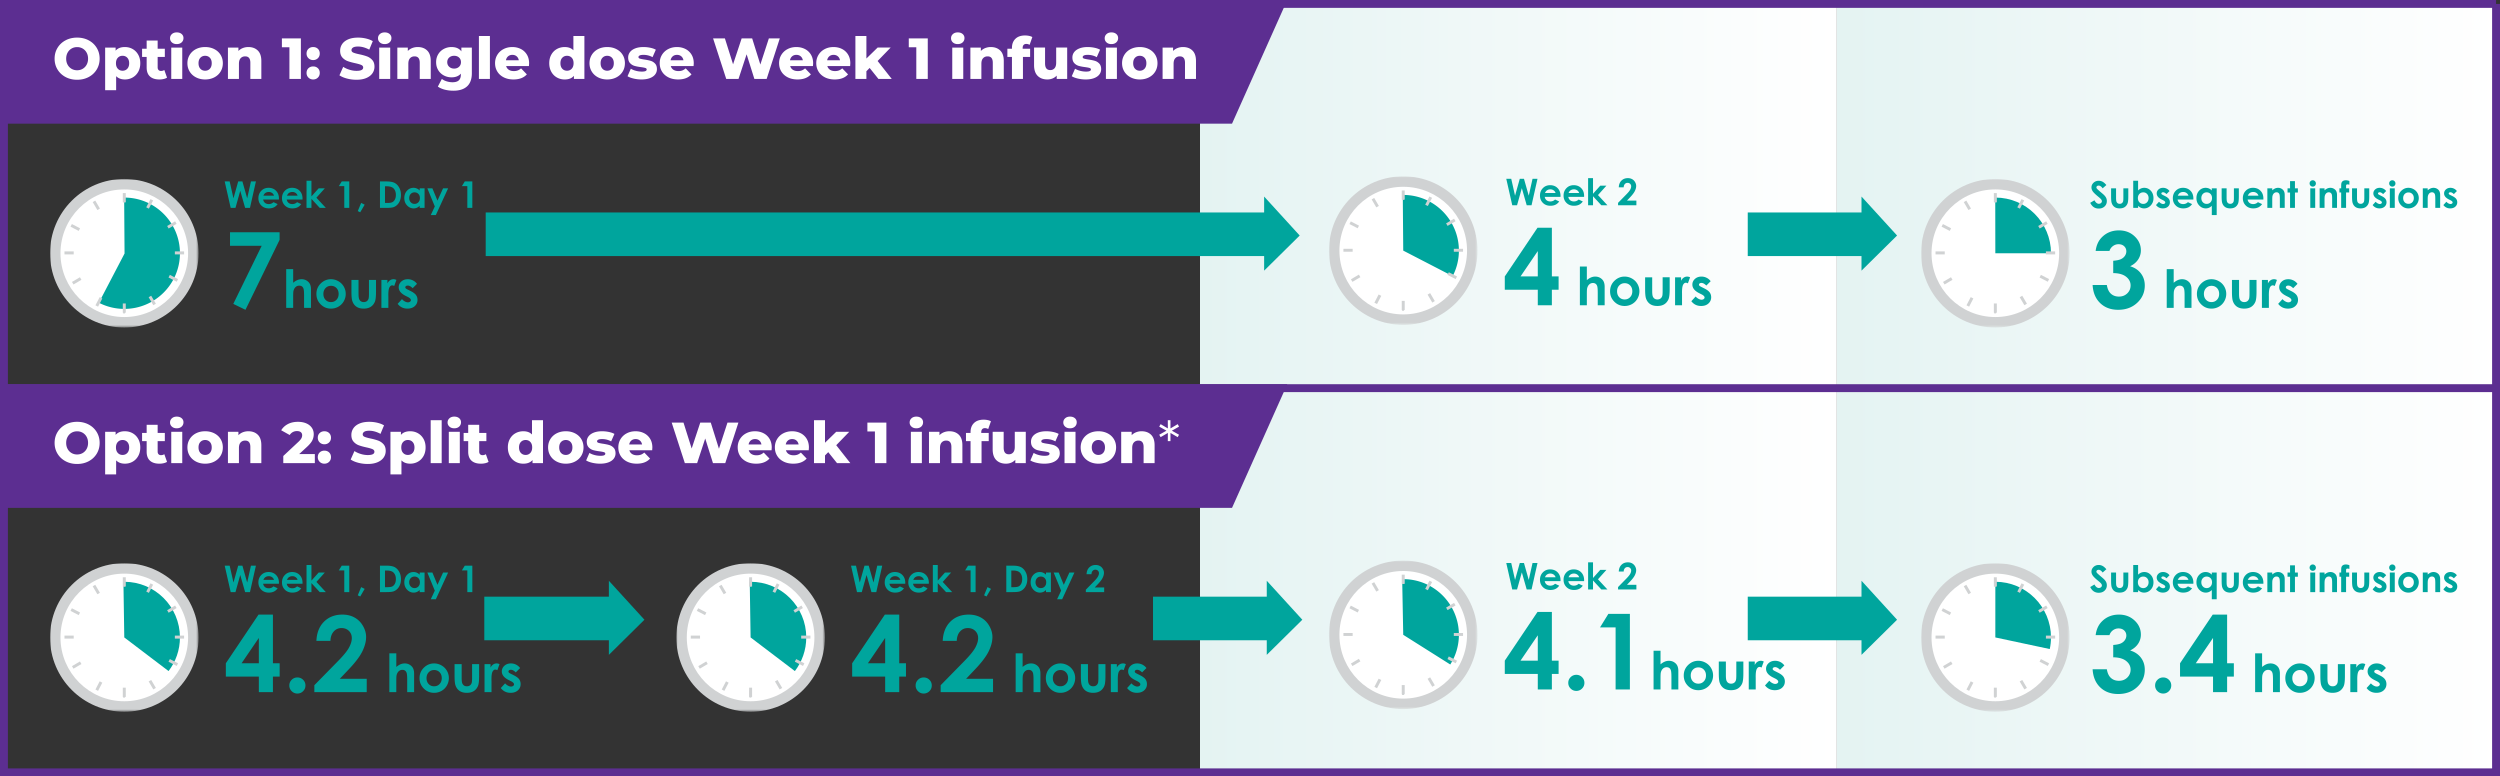 <svg width="950" height="295" viewBox="0 0 950 295" xmlns="http://www.w3.org/2000/svg" xmlns:xlink="http://www.w3.org/1999/xlink">
    <rect x="0" y="0" width="950" height="295" fill="#333333" stroke="none"/>
    <defs>
        <path id="ncchtrsdmc" d="M0 0h56.457v56.457H0z"/>
        <path id="ttlacp7t2e" d="M0 56.457h56.457V0H0z"/>
        <path id="doc1z7apcg" d="M0 0h56.457v56.457H0z"/>
        <path id="wylvsg9xli" d="M0 56.457h56.457V0H0z"/>
        <path id="j0ktzu6nck" d="M0 0h56.457v56.457H0z"/>
        <path id="10in2n8g1m" d="M0 56.457h56.457V0H0z"/>
        <path id="ee3lfn8ygo" d="M0 0h56.457v56.457H0z"/>
        <path id="ee72qtqxvq" d="M0 56.457h56.457V0H0z"/>
        <path id="1amphfut2s" d="M0 0h56.457v56.457H0z"/>
        <path id="f8wep1fsuu" d="M0 56.457h56.457V0H0z"/>
        <path id="fm2733azow" d="M0 0h56.457v56.457H0z"/>
        <path id="li6dalte5y" d="M0 56.457h56.457V0H0z"/>
        <path id="x96zwi7ptA" d="M0 0h56.457v56.457H0z"/>
        <path id="xqya2fyz5C" d="M0 56.457h56.457V0H0z"/>
        <linearGradient x1="0%" y1="50%" x2="100%" y2="50%" id="pbvwb51s7a">
            <stop stop-color="#E4F3F2" offset="0%"/>
            <stop stop-color="#FFF" offset="100%"/>
        </linearGradient>
        <linearGradient x1="0%" y1="50%" x2="100%" y2="50%" id="9zxy6isjeb">
            <stop stop-color="#E4F3F2" offset="0%"/>
            <stop stop-color="#FFF" offset="100%"/>
        </linearGradient>
    </defs>
    <g fill="none" fill-rule="evenodd">
        <path fill="url(#pbvwb51s7a)" d="M697 0h252v293H697z" transform="translate(1 2)"/>
        <path fill="url(#9zxy6isjeb)" d="M455 0h242v293H455z" transform="translate(1 2)"/>
        <path fill="#5C2E91" d="M1 146h488.164l-21 47H1z"/>
        <g fill="#FFF" fill-rule="nonzero">
            <path d="M29.306 176.308c-1.628 0-3.091-.345-4.389-1.034-1.298-.69-2.317-1.643-3.058-2.86-.74-1.217-1.111-2.589-1.111-4.114s.37-2.897 1.111-4.114c.74-1.217 1.76-2.17 3.058-2.86 1.298-.69 2.761-1.034 4.389-1.034 1.628 0 3.091.345 4.389 1.034 1.298.69 2.317 1.643 3.058 2.86.74 1.217 1.111 2.589 1.111 4.114s-.37 2.897-1.111 4.114c-.74 1.217-1.76 2.17-3.058 2.86-1.298.69-2.761 1.034-4.389 1.034zm0-3.608c.777 0 1.481-.183 2.112-.55a3.956 3.956 0 0 0 1.496-1.551c.367-.667.55-1.434.55-2.299s-.183-1.632-.55-2.299a3.956 3.956 0 0 0-1.496-1.551 4.125 4.125 0 0 0-2.112-.55c-.777 0-1.481.183-2.112.55-.63.367-1.13.884-1.496 1.551-.367.667-.55 1.434-.55 2.299s.183 1.632.55 2.299a3.956 3.956 0 0 0 1.496 1.551c.63.367 1.335.55 2.112.55zM47.456 163.878c1.085 0 2.072.253 2.959.759s1.591 1.225 2.112 2.156c.52.931.781 2.013.781 3.245 0 1.232-.26 2.314-.781 3.245-.52.931-1.225 1.65-2.112 2.156-.887.506-1.874.759-2.959.759-1.393 0-2.5-.418-3.322-1.254v5.324h-4.18v-16.192h3.982v1.188c.777-.924 1.95-1.386 3.52-1.386zm-.88 8.998c.733 0 1.335-.253 1.804-.759.47-.506.704-1.199.704-2.079 0-.88-.235-1.573-.704-2.079-.47-.506-1.07-.759-1.804-.759-.733 0-1.335.253-1.804.759-.47.506-.704 1.199-.704 2.079 0 .88.235 1.573.704 2.079.47.506 1.07.759 1.804.759zM63.472 175.516c-.352.22-.781.389-1.287.506a7.143 7.143 0 0 1-1.617.176c-1.555 0-2.75-.381-3.586-1.144-.836-.763-1.254-1.9-1.254-3.41v-4.004H53.99v-3.124h1.738v-3.102h4.18v3.102h2.728v3.124h-2.728v3.96c0 .425.114.759.341 1.001.227.242.532.363.913.363.484 0 .91-.125 1.276-.374l1.034 2.926zM65.078 164.076h4.18V176h-4.18v-11.924zm2.09-1.32c-.763 0-1.379-.213-1.848-.638a2.051 2.051 0 0 1-.704-1.584c0-.63.235-1.159.704-1.584.47-.425 1.085-.638 1.848-.638.763 0 1.379.202 1.848.605.47.403.704.92.704 1.551 0 .66-.235 1.206-.704 1.639-.47.433-1.085.649-1.848.649zM77.948 176.198c-1.276 0-2.427-.264-3.454-.792-1.027-.528-1.83-1.261-2.409-2.2-.58-.939-.869-2.002-.869-3.19 0-1.173.29-2.23.869-3.168a5.918 5.918 0 0 1 2.398-2.189c1.02-.52 2.174-.781 3.465-.781 1.29 0 2.45.26 3.476.781 1.027.52 1.826 1.247 2.398 2.178.572.931.858 1.991.858 3.179 0 1.188-.286 2.251-.858 3.19-.572.939-1.371 1.672-2.398 2.2-1.027.528-2.185.792-3.476.792zm0-3.322c.733 0 1.335-.253 1.804-.759.47-.506.704-1.206.704-2.101 0-.88-.235-1.57-.704-2.068-.47-.499-1.07-.748-1.804-.748-.733 0-1.335.25-1.804.748-.47.499-.704 1.188-.704 2.068 0 .895.235 1.595.704 2.101.47.506 1.07.759 1.804.759zM94.382 163.878c1.481 0 2.673.44 3.575 1.32.902.88 1.353 2.207 1.353 3.982V176h-4.18v-6.138c0-1.628-.653-2.442-1.958-2.442-.719 0-1.294.235-1.727.704-.433.47-.649 1.173-.649 2.112V176h-4.18v-11.924h3.982v1.298a4.738 4.738 0 0 1 1.672-1.111 5.664 5.664 0 0 1 2.112-.385zM119.638 172.546V176h-11.99v-2.728l5.764-5.39c.557-.528.931-.979 1.122-1.353.19-.374.286-.752.286-1.133 0-.499-.169-.887-.506-1.166-.337-.279-.829-.418-1.474-.418-.572 0-1.096.128-1.573.385a3.158 3.158 0 0 0-1.177 1.111l-3.234-1.804c.601-.997 1.445-1.782 2.53-2.354 1.085-.572 2.369-.858 3.85-.858 1.173 0 2.211.19 3.113.572.902.381 1.606.928 2.112 1.639s.759 1.536.759 2.475c0 .836-.18 1.624-.539 2.365-.36.74-1.052 1.58-2.079 2.519l-2.904 2.684h5.94zM123.268 168.828c-.704 0-1.298-.235-1.782-.704-.484-.47-.726-1.063-.726-1.782 0-.733.238-1.327.715-1.782.477-.455 1.074-.682 1.793-.682.733 0 1.335.227 1.804.682.47.455.704 1.049.704 1.782 0 .719-.238 1.313-.715 1.782-.477.47-1.074.704-1.793.704zm0 7.37c-.704 0-1.298-.235-1.782-.704-.484-.47-.726-1.063-.726-1.782 0-.733.238-1.327.715-1.782.477-.455 1.074-.682 1.793-.682.733 0 1.335.227 1.804.682.47.455.704 1.049.704 1.782 0 .719-.238 1.313-.715 1.782-.477.47-1.074.704-1.793.704zM139.746 176.308c-1.247 0-2.457-.154-3.63-.462-1.173-.308-2.127-.719-2.86-1.232l1.43-3.212c.69.455 1.489.821 2.398 1.1.91.279 1.804.418 2.684.418 1.672 0 2.508-.418 2.508-1.254 0-.44-.238-.766-.715-.979-.477-.213-1.243-.436-2.299-.671-1.159-.25-2.127-.517-2.904-.803a4.888 4.888 0 0 1-2.002-1.375c-.557-.63-.836-1.481-.836-2.552 0-.939.257-1.786.77-2.541.513-.755 1.28-1.353 2.299-1.793 1.02-.44 2.27-.66 3.751-.66 1.012 0 2.01.114 2.992.341.983.227 1.848.561 2.596 1.001l-1.342 3.234c-1.467-.792-2.89-1.188-4.268-1.188-.865 0-1.496.128-1.892.385-.396.257-.594.59-.594 1.001 0 .41.235.719.704.924.47.205 1.225.418 2.266.638 1.173.25 2.145.517 2.915.803.77.286 1.437.74 2.002 1.364.565.623.847 1.47.847 2.541 0 .924-.257 1.76-.77 2.508s-1.283 1.346-2.31 1.793c-1.027.447-2.273.671-3.74.671zM155.872 163.878c1.085 0 2.072.253 2.959.759s1.591 1.225 2.112 2.156c.52.931.781 2.013.781 3.245 0 1.232-.26 2.314-.781 3.245-.52.931-1.225 1.65-2.112 2.156-.887.506-1.874.759-2.959.759-1.393 0-2.5-.418-3.322-1.254v5.324h-4.18v-16.192h3.982v1.188c.777-.924 1.95-1.386 3.52-1.386zm-.88 8.998c.733 0 1.335-.253 1.804-.759.47-.506.704-1.199.704-2.079 0-.88-.235-1.573-.704-2.079-.47-.506-1.07-.759-1.804-.759-.733 0-1.335.253-1.804.759-.47.506-.704 1.199-.704 2.079 0 .88.235 1.573.704 2.079.47.506 1.07.759 1.804.759zM163.66 159.676h4.18V176h-4.18zM170.546 164.076h4.18V176h-4.18v-11.924zm2.09-1.32c-.763 0-1.379-.213-1.848-.638a2.051 2.051 0 0 1-.704-1.584c0-.63.235-1.159.704-1.584.47-.425 1.085-.638 1.848-.638.763 0 1.379.202 1.848.605.47.403.704.92.704 1.551 0 .66-.235 1.206-.704 1.639-.47.433-1.085.649-1.848.649zM185.66 175.516c-.352.22-.781.389-1.287.506a7.143 7.143 0 0 1-1.617.176c-1.555 0-2.75-.381-3.586-1.144-.836-.763-1.254-1.9-1.254-3.41v-4.004h-1.738v-3.124h1.738v-3.102h4.18v3.102h2.728v3.124h-2.728v3.96c0 .425.114.759.341 1.001.227.242.532.363.913.363.484 0 .91-.125 1.276-.374l1.034 2.926zM206.34 159.676V176h-3.982v-1.188c-.777.924-1.943 1.386-3.498 1.386-1.085 0-2.075-.253-2.97-.759s-1.602-1.228-2.123-2.167c-.52-.939-.781-2.024-.781-3.256 0-1.232.26-2.314.781-3.245.52-.931 1.228-1.646 2.123-2.145.895-.499 1.885-.748 2.97-.748 1.423 0 2.523.41 3.3 1.232v-5.434h4.18zm-6.6 13.2c.719 0 1.313-.253 1.782-.759.47-.506.704-1.206.704-2.101 0-.88-.231-1.57-.693-2.068-.462-.499-1.06-.748-1.793-.748-.733 0-1.335.25-1.804.748-.47.499-.704 1.188-.704 2.068 0 .895.235 1.595.704 2.101.47.506 1.07.759 1.804.759zM215.008 176.198c-1.276 0-2.427-.264-3.454-.792-1.027-.528-1.83-1.261-2.409-2.2-.58-.939-.869-2.002-.869-3.19 0-1.173.29-2.23.869-3.168a5.918 5.918 0 0 1 2.398-2.189c1.02-.52 2.174-.781 3.465-.781 1.29 0 2.45.26 3.476.781 1.027.52 1.826 1.247 2.398 2.178.572.931.858 1.991.858 3.179 0 1.188-.286 2.251-.858 3.19-.572.939-1.371 1.672-2.398 2.2-1.027.528-2.185.792-3.476.792zm0-3.322c.733 0 1.335-.253 1.804-.759.47-.506.704-1.206.704-2.101 0-.88-.235-1.57-.704-2.068-.47-.499-1.07-.748-1.804-.748-.733 0-1.335.25-1.804.748-.47.499-.704 1.188-.704 2.068 0 .895.235 1.595.704 2.101.47.506 1.07.759 1.804.759zM228.01 176.198c-.997 0-1.98-.114-2.948-.341-.968-.227-1.745-.524-2.332-.891l1.254-2.86c.543.337 1.188.605 1.936.803a8.656 8.656 0 0 0 2.222.297c.675 0 1.155-.07 1.441-.209.286-.14.429-.341.429-.605 0-.264-.172-.451-.517-.561-.345-.11-.891-.216-1.639-.319-.953-.117-1.764-.271-2.431-.462a3.752 3.752 0 0 1-1.727-1.056c-.484-.513-.726-1.232-.726-2.156 0-.763.227-1.441.682-2.035.455-.594 1.118-1.063 1.991-1.408s1.918-.517 3.135-.517c.865 0 1.723.088 2.574.264.85.176 1.562.425 2.134.748l-1.254 2.838a6.952 6.952 0 0 0-3.432-.88c-.66 0-1.144.077-1.452.231-.308.154-.462.356-.462.605 0 .279.169.473.506.583.337.11.895.224 1.672.341.983.147 1.797.315 2.442.506.645.19 1.206.539 1.683 1.045.477.506.715 1.214.715 2.123 0 .748-.227 1.419-.682 2.013-.455.594-1.126 1.06-2.013 1.397-.887.337-1.954.506-3.201.506zM247.898 170.06c0 .03-.022.374-.066 1.034h-8.668c.176.616.517 1.089 1.023 1.419.506.33 1.14.495 1.903.495.572 0 1.067-.08 1.485-.242.418-.161.84-.425 1.265-.792l2.2 2.288c-1.159 1.29-2.853 1.936-5.082 1.936-1.393 0-2.618-.264-3.674-.792s-1.874-1.261-2.453-2.2c-.58-.939-.869-2.002-.869-3.19 0-1.173.282-2.226.847-3.157a5.918 5.918 0 0 1 2.343-2.189c.997-.528 2.12-.792 3.366-.792 1.188 0 2.266.246 3.234.737a5.607 5.607 0 0 1 2.299 2.134c.565.931.847 2.035.847 3.311zm-6.358-3.212c-.645 0-1.184.183-1.617.55-.433.367-.708.865-.825 1.496h4.884c-.117-.63-.392-1.13-.825-1.496-.433-.367-.972-.55-1.617-.55zM280.59 160.6l-4.994 15.4h-4.664l-2.948-9.372-3.08 9.372h-4.664l-4.994-15.4h4.488l3.102 9.834 3.256-9.834h4.004l3.102 9.922 3.234-9.922zM293.262 170.06c0 .03-.022.374-.066 1.034h-8.668c.176.616.517 1.089 1.023 1.419.506.33 1.14.495 1.903.495.572 0 1.067-.08 1.485-.242.418-.161.84-.425 1.265-.792l2.2 2.288c-1.159 1.29-2.853 1.936-5.082 1.936-1.393 0-2.618-.264-3.674-.792s-1.874-1.261-2.453-2.2c-.58-.939-.869-2.002-.869-3.19 0-1.173.282-2.226.847-3.157a5.918 5.918 0 0 1 2.343-2.189c.997-.528 2.12-.792 3.366-.792 1.188 0 2.266.246 3.234.737a5.607 5.607 0 0 1 2.299 2.134c.565.931.847 2.035.847 3.311zm-6.358-3.212c-.645 0-1.184.183-1.617.55-.433.367-.708.865-.825 1.496h4.884c-.117-.63-.392-1.13-.825-1.496-.433-.367-.972-.55-1.617-.55zM307.386 170.06c0 .03-.022.374-.066 1.034h-8.668c.176.616.517 1.089 1.023 1.419.506.33 1.14.495 1.903.495.572 0 1.067-.08 1.485-.242.418-.161.84-.425 1.265-.792l2.2 2.288c-1.159 1.29-2.853 1.936-5.082 1.936-1.393 0-2.618-.264-3.674-.792s-1.874-1.261-2.453-2.2c-.58-.939-.869-2.002-.869-3.19 0-1.173.282-2.226.847-3.157a5.918 5.918 0 0 1 2.343-2.189c.997-.528 2.12-.792 3.366-.792 1.188 0 2.266.246 3.234.737a5.607 5.607 0 0 1 2.299 2.134c.565.931.847 2.035.847 3.311zm-6.358-3.212c-.645 0-1.184.183-1.617.55-.433.367-.708.865-.825 1.496h4.884c-.117-.63-.392-1.13-.825-1.496-.433-.367-.972-.55-1.617-.55zM314.734 171.82l-1.232 1.254V176h-4.18v-16.324h4.18v8.558l4.268-4.158h4.95l-4.95 5.104 5.368 6.82h-5.06zM336.822 160.6V176h-4.356v-12.034h-2.86V160.6zM346.128 164.076h4.18V176h-4.18v-11.924zm2.09-1.32c-.763 0-1.379-.213-1.848-.638a2.051 2.051 0 0 1-.704-1.584c0-.63.235-1.159.704-1.584.47-.425 1.085-.638 1.848-.638.763 0 1.379.202 1.848.605.47.403.704.92.704 1.551 0 .66-.235 1.206-.704 1.639-.47.433-1.085.649-1.848.649zM360.78 163.878c1.481 0 2.673.44 3.575 1.32.902.88 1.353 2.207 1.353 3.982V176h-4.18v-6.138c0-1.628-.653-2.442-1.958-2.442-.719 0-1.294.235-1.727.704-.433.47-.649 1.173-.649 2.112V176h-4.18v-11.924h3.982v1.298a4.738 4.738 0 0 1 1.672-1.111 5.664 5.664 0 0 1 2.112-.385zM372.88 164.516h2.838v3.124h-2.728V176h-4.18v-8.36h-1.738v-3.124h1.738v-.308c0-1.452.436-2.603 1.309-3.454.873-.85 2.094-1.276 3.663-1.276.528 0 1.041.051 1.54.154.499.103.91.257 1.232.462l-1.034 2.948a2.5 2.5 0 0 0-1.254-.352c-.44 0-.781.132-1.023.396-.242.264-.363.653-.363 1.166v.264zM389.798 164.076V176h-3.982v-1.276c-.44.484-.968.85-1.584 1.1a5.169 5.169 0 0 1-1.958.374c-1.54 0-2.768-.455-3.685-1.364-.917-.91-1.375-2.273-1.375-4.092v-6.666h4.18v5.984c0 .895.169 1.547.506 1.958.337.41.829.616 1.474.616.66 0 1.199-.231 1.617-.693.418-.462.627-1.17.627-2.123v-5.742h4.18zM396.816 176.198c-.997 0-1.98-.114-2.948-.341-.968-.227-1.745-.524-2.332-.891l1.254-2.86c.543.337 1.188.605 1.936.803a8.656 8.656 0 0 0 2.222.297c.675 0 1.155-.07 1.441-.209.286-.14.429-.341.429-.605 0-.264-.172-.451-.517-.561-.345-.11-.891-.216-1.639-.319-.953-.117-1.764-.271-2.431-.462a3.752 3.752 0 0 1-1.727-1.056c-.484-.513-.726-1.232-.726-2.156 0-.763.227-1.441.682-2.035.455-.594 1.118-1.063 1.991-1.408s1.918-.517 3.135-.517c.865 0 1.723.088 2.574.264.85.176 1.562.425 2.134.748l-1.254 2.838a6.952 6.952 0 0 0-3.432-.88c-.66 0-1.144.077-1.452.231-.308.154-.462.356-.462.605 0 .279.169.473.506.583.337.11.895.224 1.672.341.983.147 1.797.315 2.442.506.645.19 1.206.539 1.683 1.045.477.506.715 1.214.715 2.123 0 .748-.227 1.419-.682 2.013-.455.594-1.126 1.06-2.013 1.397-.887.337-1.954.506-3.201.506zM404.516 164.076h4.18V176h-4.18v-11.924zm2.09-1.32c-.763 0-1.379-.213-1.848-.638a2.051 2.051 0 0 1-.704-1.584c0-.63.235-1.159.704-1.584.47-.425 1.085-.638 1.848-.638.763 0 1.379.202 1.848.605.47.403.704.92.704 1.551 0 .66-.235 1.206-.704 1.639-.47.433-1.085.649-1.848.649zM417.386 176.198c-1.276 0-2.427-.264-3.454-.792-1.027-.528-1.83-1.261-2.409-2.2-.58-.939-.869-2.002-.869-3.19 0-1.173.29-2.23.869-3.168a5.918 5.918 0 0 1 2.398-2.189c1.02-.52 2.174-.781 3.465-.781 1.29 0 2.45.26 3.476.781 1.027.52 1.826 1.247 2.398 2.178.572.931.858 1.991.858 3.179 0 1.188-.286 2.251-.858 3.19-.572.939-1.371 1.672-2.398 2.2-1.027.528-2.185.792-3.476.792zm0-3.322c.733 0 1.335-.253 1.804-.759.47-.506.704-1.206.704-2.101 0-.88-.235-1.57-.704-2.068-.47-.499-1.07-.748-1.804-.748-.733 0-1.335.25-1.804.748-.47.499-.704 1.188-.704 2.068 0 .895.235 1.595.704 2.101.47.506 1.07.759 1.804.759zM433.82 163.878c1.481 0 2.673.44 3.575 1.32.902.88 1.353 2.207 1.353 3.982V176h-4.18v-6.138c0-1.628-.653-2.442-1.958-2.442-.719 0-1.294.235-1.727.704-.433.47-.649 1.173-.649 2.112V176h-4.18v-11.924h3.982v1.298a4.738 4.738 0 0 1 1.672-1.111 5.664 5.664 0 0 1 2.112-.385zM445.304 163.658l2.728 1.54-.506.924-2.75-1.606v3.124h-1.012l.022-3.124-2.75 1.606-.528-.924 2.75-1.54-2.75-1.54.528-.946 2.75 1.628-.022-3.124h1.012v3.124l2.75-1.628.506.946z"/>
        </g>
        <g fill="#00A59D" fill-rule="nonzero">
            <path d="M98.242 233.547h5.469v18.496h2.559v5.059h-2.56V263h-5.35v-5.898H85.82v-5.059l12.422-18.496zm.117 18.496v-9.629l-6.562 9.629h6.562zM113.008 257.434a2.97 2.97 0 0 1 2.168.888c.599.593.898 1.312.898 2.158 0 .847-.3 1.57-.898 2.168a2.954 2.954 0 0 1-2.168.899c-.847 0-1.57-.3-2.168-.899a2.954 2.954 0 0 1-.899-2.168c0-.846.3-1.565.899-2.158a2.97 2.97 0 0 1 2.168-.888zM125.566 243.527h-5.332c.144-3.099 1.117-5.537 2.92-7.314 1.804-1.777 4.118-2.666 6.944-2.666 1.744 0 3.284.368 4.619 1.103 1.334.736 2.402 1.797 3.203 3.184.8 1.387 1.201 2.796 1.201 4.229 0 1.705-.485 3.541-1.455 5.507-.97 1.966-2.744 4.29-5.322 6.973l-3.223 3.398h10.234V263h-19.902v-2.617l8.887-9.063c2.148-2.174 3.577-3.922 4.287-5.244.71-1.321 1.064-2.516 1.064-3.584 0-1.107-.367-2.021-1.103-2.744-.736-.723-1.683-1.084-2.842-1.084-1.172 0-2.148.436-2.93 1.309-.78.872-1.198 2.057-1.25 3.554zM147.95 248.273h2.646v5.176c.52-.449 1.045-.786 1.572-1.01a4.054 4.054 0 0 1 1.602-.337c1.054 0 1.943.364 2.666 1.093.618.632.927 1.56.927 2.784V263h-2.627v-4.658c0-1.23-.058-2.064-.175-2.5-.118-.436-.318-.762-.601-.977-.283-.215-.633-.322-1.05-.322-.54 0-1.004.179-1.391.537-.388.358-.656.846-.806 1.465-.078.319-.117 1.048-.117 2.187V263h-2.647v-14.727zM164.932 252.102c1.002 0 1.945.25 2.827.752a5.432 5.432 0 0 1 2.065 2.04c.495.86.742 1.788.742 2.784a5.58 5.58 0 0 1-.747 2.812 5.39 5.39 0 0 1-2.036 2.046 5.623 5.623 0 0 1-2.842.737c-1.523 0-2.823-.542-3.901-1.626-1.077-1.083-1.616-2.4-1.616-3.95 0-1.66.609-3.043 1.826-4.15 1.068-.964 2.295-1.445 3.682-1.445zm.039 2.51c-.827 0-1.516.287-2.066.864-.55.576-.825 1.313-.825 2.212 0 .924.272 1.673.815 2.246.544.573 1.233.859 2.066.859.833 0 1.527-.29 2.08-.87.553-.579.83-1.324.83-2.235 0-.912-.272-1.652-.815-2.222-.544-.57-1.239-.855-2.085-.855zM172.734 252.375h2.696v5.117c0 .996.068 1.688.205 2.075.136.388.356.689.659.904.303.215.675.322 1.118.322.443 0 .819-.106 1.128-.317.31-.212.539-.523.689-.933.11-.306.166-.96.166-1.963v-5.205h2.675v4.502c0 1.855-.146 3.125-.44 3.809-.357.833-.885 1.473-1.581 1.919-.697.445-1.582.668-2.656.668-1.166 0-2.108-.26-2.828-.78-.719-.522-1.225-1.248-1.518-2.179-.208-.644-.313-1.816-.313-3.515v-4.424zM184.121 252.375h2.285v1.338c.248-.527.576-.928.987-1.201.41-.274.859-.41 1.347-.41.345 0 .707.09 1.084.273l-.83 2.295c-.312-.156-.57-.234-.771-.234-.41 0-.757.253-1.04.761-.284.508-.425 1.504-.425 2.989l.01.517V263h-2.647v-10.625zM197.646 253.86l-1.65 1.65c-.67-.664-1.28-.996-1.826-.996-.3 0-.534.063-.703.19a.572.572 0 0 0-.254.474c0 .143.054.275.161.395.107.12.373.285.796.493l.976.489c1.03.508 1.735 1.025 2.12 1.552.384.528.576 1.146.576 1.856 0 .944-.347 1.732-1.04 2.363-.694.632-1.623.947-2.788.947-1.55 0-2.787-.605-3.711-1.816l1.64-1.787c.313.365.68.66 1.099.884.42.224.793.337 1.118.337.352 0 .635-.085.85-.254.215-.17.322-.365.322-.586 0-.41-.387-.81-1.162-1.201l-.899-.45c-1.718-.865-2.578-1.95-2.578-3.252 0-.84.324-1.557.972-2.153.648-.596 1.476-.893 2.485-.893a4.316 4.316 0 0 1 3.496 1.757z"/>
        </g>
        <g fill="#00A59D" fill-rule="nonzero">
            <path d="M85.383 214.944h1.887l1.449 6.42 1.798-6.42h1.592l1.819 6.42 1.435-6.42h1.887L94.987 225h-1.839l-1.852-6.501L89.478 225h-1.819zM105.993 221.821h-5.995c.087.529.318.95.694 1.262.376.312.856.468 1.439.468.697 0 1.296-.244 1.798-.732l1.572.739c-.392.556-.861.967-1.408 1.233-.547.267-1.197.4-1.948.4-1.167 0-2.117-.368-2.851-1.104-.734-.736-1.1-1.657-1.1-2.765 0-1.135.365-2.077 1.097-2.826.731-.75 1.648-1.125 2.751-1.125 1.171 0 2.124.375 2.857 1.125.734.75 1.101 1.74 1.101 2.97l-.007.355zm-1.873-1.47a1.872 1.872 0 0 0-.728-1.011 2.108 2.108 0 0 0-1.261-.39c-.52 0-.975.146-1.367.438-.246.182-.474.503-.684.964h4.04zM114.955 221.821h-5.995c.087.529.318.95.694 1.262.376.312.855.468 1.439.468.697 0 1.296-.244 1.798-.732l1.572.739c-.392.556-.861.967-1.408 1.233-.547.267-1.197.4-1.949.4-1.166 0-2.116-.368-2.85-1.104-.734-.736-1.1-1.657-1.1-2.765 0-1.135.365-2.077 1.096-2.826.732-.75 1.649-1.125 2.752-1.125 1.171 0 2.124.375 2.857 1.125.734.75 1.1 1.74 1.1 2.97l-.006.355zm-1.873-1.47a1.872 1.872 0 0 0-.728-1.011 2.108 2.108 0 0 0-1.261-.39c-.52 0-.975.146-1.367.438-.247.182-.474.503-.684.964h4.04zM116.48 214.691h1.866v5.94l2.748-3.069h2.338l-3.2 3.569 3.59 3.869h-2.318l-3.158-3.425V225h-1.867zM129.864 214.944h2.865V225h-1.9v-8.258h-2.072zM137.24 223.106l1.333.67-1.688 2.885-.93-.444zM144.39 214.944h2.27c1.463 0 2.55.181 3.26.544.712.362 1.297.951 1.758 1.767.46.816.69 1.768.69 2.857 0 .775-.129 1.487-.386 2.137-.258.649-.613 1.188-1.066 1.616-.454.429-.945.725-1.474.889-.528.164-1.444.246-2.748.246h-2.303v-10.056zm1.908 1.846v6.337h.889c.875 0 1.51-.1 1.903-.3.395-.201.717-.539.968-1.013.25-.474.376-1.057.376-1.75 0-1.066-.299-1.893-.896-2.481-.538-.529-1.401-.793-2.59-.793h-.65zM159.478 217.562h1.859V225h-1.86v-.786c-.364.346-.73.596-1.097.748a3.074 3.074 0 0 1-1.193.23c-.961 0-1.793-.373-2.495-1.118-.701-.745-1.052-1.672-1.052-2.78 0-1.148.34-2.089 1.018-2.822.68-.734 1.504-1.1 2.475-1.1.446 0 .866.083 1.258.252.392.169.754.422 1.087.759v-.82zm-1.962 1.532c-.58 0-1.06.204-1.443.612-.383.407-.574.93-.574 1.568 0 .643.195 1.172.584 1.586.39.415.87.622 1.44.622.587 0 1.075-.204 1.462-.611.388-.408.581-.943.581-1.603 0-.648-.193-1.172-.58-1.573-.388-.4-.878-.601-1.47-.601zM162.396 217.562h1.908l1.934 4.67 2.133-4.67h1.914l-4.662 10.159h-1.928l1.532-3.275zM176.622 214.944h2.864V225h-1.9v-8.258h-2.071z"/>
        </g>
        <g transform="translate(19 214)">
            <circle fill="#FFF" cx="27.866" cy="27.866" r="26.871"/>
            <g>
                <mask id="7guir1k7td" fill="#fff">
                    <use xlink:href="#ncchtrsdmc"/>
                </mask>
                <path d="M28.229 0C12.639 0-.001 12.638-.001 28.229c0 15.59 12.64 28.228 28.23 28.228S56.457 43.82 56.457 28.23C56.457 12.639 43.82 0 28.23 0m0 3.98c13.37 0 24.247 10.879 24.247 24.249S41.598 52.476 28.23 52.476C14.859 52.476 3.98 41.6 3.98 28.23S14.859 3.98 28.229 3.98" fill="#D0D2D3" mask="url(#7guir1k7td)"/>
            </g>
            <path d="m28.229 28.229 16.826 12.78c2.703-3.553 4.326-7.972 4.326-12.78 0-11.682-9.47-21.153-21.152-21.153-.11 0-.215.015-.325.017l.325 21.136z" fill="#00A59D"/>
            <mask id="4ty6tii4jf" fill="#fff">
                <use xlink:href="#ttlacp7t2e"/>
            </mask>
            <path fill="#D0D2D3" mask="url(#4ty6tii4jf)" d="M27.784 8.848h.746V6.11h-.746zM27.784 51.086h.746V48.35h-.746z"/>
            <path fill="#D0D2D3" mask="url(#4ty6tii4jf)" d="M27.665 8.878h1.127V5.371h-1.127zM27.665 50.825h1.127v-3.507h-1.127zM5.502 28.662h3.507v-1.127H5.502zM47.448 28.662h3.508v-1.127h-3.508zM18.003 11.815l-1.778-3.023.97-.57 1.779 3.023zM39.261 47.976l-1.777-3.024.97-.57 1.779 3.023zM8.922 40.102l-.57-.971 3.023-1.778.57.972zM45.082 18.843l-.57-.971 3.023-1.777.57.97zM10.907 19.75l-3.113-1.614.519-1 3.113 1.614zM48.145 39.06l-3.113-1.614.518-1 3.113 1.615zM18.266 48.533l-1-.519 1.614-3.113 1 .518zM37.576 11.296l-1-.518 1.615-3.115 1 .52z"/>
        </g>
        <g fill="#00A59D" fill-rule="nonzero">
            <path d="M336.242 233.547h5.469v18.496h2.559v5.059h-2.56V263h-5.35v-5.898h-12.54v-5.059l12.422-18.496zm.117 18.496v-9.629l-6.562 9.629h6.562zM351.008 257.434a2.97 2.97 0 0 1 2.168.888c.599.593.898 1.312.898 2.158 0 .847-.3 1.57-.898 2.168a2.954 2.954 0 0 1-2.168.899c-.847 0-1.57-.3-2.168-.899a2.954 2.954 0 0 1-.899-2.168c0-.846.3-1.565.899-2.158a2.97 2.97 0 0 1 2.168-.888zM363.566 243.527h-5.332c.144-3.099 1.117-5.537 2.92-7.314 1.804-1.777 4.118-2.666 6.944-2.666 1.744 0 3.284.368 4.619 1.103 1.334.736 2.402 1.797 3.203 3.184.8 1.387 1.201 2.796 1.201 4.229 0 1.705-.485 3.541-1.455 5.507-.97 1.966-2.744 4.29-5.322 6.973l-3.223 3.398h10.234V263h-19.902v-2.617l8.887-9.063c2.148-2.174 3.577-3.922 4.287-5.244.71-1.321 1.064-2.516 1.064-3.584 0-1.107-.367-2.021-1.103-2.744-.736-.723-1.683-1.084-2.842-1.084-1.172 0-2.148.436-2.93 1.309-.78.872-1.198 2.057-1.25 3.554zM385.95 248.273h2.646v5.176c.52-.449 1.045-.786 1.572-1.01a4.054 4.054 0 0 1 1.602-.337c1.054 0 1.943.364 2.666 1.093.618.632.927 1.56.927 2.784V263h-2.627v-4.658c0-1.23-.058-2.064-.175-2.5-.118-.436-.318-.762-.601-.977-.283-.215-.633-.322-1.05-.322-.54 0-1.004.179-1.391.537-.388.358-.656.846-.806 1.465-.078.319-.117 1.048-.117 2.187V263h-2.647v-14.727zM402.932 252.102c1.002 0 1.945.25 2.827.752a5.432 5.432 0 0 1 2.065 2.04c.495.86.742 1.788.742 2.784a5.58 5.58 0 0 1-.747 2.812 5.39 5.39 0 0 1-2.036 2.046 5.623 5.623 0 0 1-2.842.737c-1.523 0-2.823-.542-3.901-1.626-1.077-1.083-1.616-2.4-1.616-3.95 0-1.66.609-3.043 1.826-4.15 1.068-.964 2.295-1.445 3.682-1.445zm.039 2.51c-.827 0-1.516.287-2.066.864-.55.576-.825 1.313-.825 2.212 0 .924.272 1.673.815 2.246.544.573 1.233.859 2.066.859.833 0 1.527-.29 2.08-.87.553-.579.83-1.324.83-2.235 0-.912-.272-1.652-.815-2.222-.544-.57-1.239-.855-2.085-.855zM410.734 252.375h2.696v5.117c0 .996.068 1.688.205 2.075.136.388.356.689.659.904.303.215.675.322 1.118.322.443 0 .819-.106 1.128-.317.31-.212.539-.523.689-.933.11-.306.166-.96.166-1.963v-5.205h2.675v4.502c0 1.855-.146 3.125-.44 3.809-.357.833-.885 1.473-1.581 1.919-.697.445-1.582.668-2.656.668-1.166 0-2.108-.26-2.828-.78-.719-.522-1.225-1.248-1.518-2.179-.208-.644-.313-1.816-.313-3.515v-4.424zM422.121 252.375h2.285v1.338c.248-.527.576-.928.987-1.201.41-.274.859-.41 1.347-.41.345 0 .707.09 1.084.273l-.83 2.295c-.312-.156-.57-.234-.771-.234-.41 0-.757.253-1.04.761-.284.508-.425 1.504-.425 2.989l.01.517V263h-2.647v-10.625zM435.646 253.86l-1.65 1.65c-.67-.664-1.28-.996-1.826-.996-.3 0-.534.063-.703.19a.572.572 0 0 0-.254.474c0 .143.054.275.161.395.107.12.373.285.796.493l.976.489c1.03.508 1.735 1.025 2.12 1.552.384.528.576 1.146.576 1.856 0 .944-.347 1.732-1.04 2.363-.694.632-1.623.947-2.788.947-1.55 0-2.787-.605-3.711-1.816l1.64-1.787c.313.365.68.66 1.099.884.42.224.793.337 1.118.337.352 0 .635-.085.85-.254.215-.17.322-.365.322-.586 0-.41-.387-.81-1.162-1.201l-.899-.45c-1.718-.865-2.578-1.95-2.578-3.252 0-.84.324-1.557.972-2.153.648-.596 1.476-.893 2.485-.893a4.316 4.316 0 0 1 3.496 1.757z"/>
        </g>
        <g fill="#00A59D" fill-rule="nonzero">
            <path d="M323.383 214.944h1.887l1.449 6.42 1.798-6.42h1.592l1.819 6.42 1.435-6.42h1.887L332.987 225h-1.839l-1.852-6.501-1.818 6.501h-1.819zM343.993 221.821h-5.995c.087.529.318.95.694 1.262.376.312.856.468 1.439.468.697 0 1.296-.244 1.798-.732l1.572.739c-.392.556-.861.967-1.408 1.233-.547.267-1.197.4-1.948.4-1.167 0-2.117-.368-2.851-1.104-.734-.736-1.1-1.657-1.1-2.765 0-1.135.365-2.077 1.097-2.826.731-.75 1.648-1.125 2.751-1.125 1.171 0 2.124.375 2.857 1.125.734.75 1.101 1.74 1.101 2.97l-.007.355zm-1.873-1.47a1.872 1.872 0 0 0-.728-1.011 2.108 2.108 0 0 0-1.261-.39c-.52 0-.975.146-1.367.438-.246.182-.474.503-.684.964h4.04zM352.955 221.821h-5.995c.087.529.318.95.694 1.262.376.312.855.468 1.439.468.697 0 1.296-.244 1.798-.732l1.572.739c-.392.556-.861.967-1.408 1.233-.547.267-1.197.4-1.949.4-1.166 0-2.116-.368-2.85-1.104-.734-.736-1.1-1.657-1.1-2.765 0-1.135.365-2.077 1.096-2.826.732-.75 1.649-1.125 2.752-1.125 1.171 0 2.124.375 2.857 1.125.734.75 1.1 1.74 1.1 2.97l-.006.355zm-1.873-1.47a1.872 1.872 0 0 0-.728-1.011 2.108 2.108 0 0 0-1.261-.39c-.52 0-.975.146-1.367.438-.247.182-.474.503-.684.964h4.04zM354.48 214.691h1.866v5.94l2.748-3.069h2.338l-3.2 3.569 3.59 3.869h-2.318l-3.158-3.425V225h-1.867zM367.864 214.944h2.865V225h-1.9v-8.258h-2.072zM375.24 223.106l1.333.67-1.688 2.885-.93-.444zM382.39 214.944h2.27c1.463 0 2.55.181 3.26.544.712.362 1.297.951 1.758 1.767.46.816.69 1.768.69 2.857 0 .775-.129 1.487-.386 2.137-.258.649-.613 1.188-1.066 1.616-.454.429-.945.725-1.474.889-.528.164-1.444.246-2.748.246h-2.303v-10.056zm1.908 1.846v6.337h.889c.875 0 1.51-.1 1.903-.3.395-.201.717-.539.968-1.013.25-.474.376-1.057.376-1.75 0-1.066-.299-1.893-.896-2.481-.538-.529-1.401-.793-2.59-.793h-.65zM397.478 217.562h1.859V225h-1.86v-.786c-.364.346-.73.596-1.097.748a3.074 3.074 0 0 1-1.193.23c-.961 0-1.793-.373-2.495-1.118-.701-.745-1.052-1.672-1.052-2.78 0-1.148.34-2.089 1.018-2.822.68-.734 1.504-1.1 2.475-1.1.446 0 .866.083 1.258.252.392.169.754.422 1.087.759v-.82zm-1.962 1.532c-.58 0-1.06.204-1.443.612-.383.407-.574.93-.574 1.568 0 .643.195 1.172.584 1.586.39.415.87.622 1.44.622.587 0 1.075-.204 1.462-.611.388-.408.581-.943.581-1.603 0-.648-.193-1.172-.58-1.573-.388-.4-.878-.601-1.47-.601zM400.396 217.562h1.908l1.934 4.67 2.133-4.67h1.914l-4.662 10.159h-1.928l1.532-3.275zM414.759 218.185h-1.866c.05-1.085.39-1.938 1.022-2.56.63-.623 1.44-.934 2.43-.934.61 0 1.15.13 1.616.387.468.257.841.629 1.122 1.114.28.485.42.979.42 1.48 0 .597-.17 1.24-.51 1.928-.339.688-.96 1.501-1.862 2.44l-1.128 1.19h3.582V225h-6.966v-.916l3.11-3.172c.752-.761 1.253-1.373 1.501-1.835.248-.463.373-.881.373-1.255a1.29 1.29 0 0 0-.387-.96c-.257-.253-.589-.38-.994-.38-.41 0-.752.153-1.026.458-.273.306-.419.72-.437 1.245z"/>
        </g>
        <g transform="translate(257 214)">
            <circle fill="#FFF" cx="27.866" cy="27.866" r="26.871"/>
            <g>
                <mask id="zspgvzdw2h" fill="#fff">
                    <use xlink:href="#doc1z7apcg"/>
                </mask>
                <path d="M28.229 0C12.639 0-.001 12.638-.001 28.229c0 15.59 12.64 28.228 28.23 28.228S56.457 43.82 56.457 28.23C56.457 12.639 43.82 0 28.23 0m0 3.98c13.37 0 24.247 10.879 24.247 24.249S41.598 52.476 28.23 52.476C14.859 52.476 3.98 41.6 3.98 28.23S14.859 3.98 28.229 3.98" fill="#D0D2D3" mask="url(#zspgvzdw2h)"/>
            </g>
            <path d="m28.229 28.229 16.826 12.78c2.703-3.553 4.326-7.972 4.326-12.78 0-11.682-9.47-21.153-21.152-21.153-.11 0-.215.015-.325.017l.325 21.136z" fill="#00A59D"/>
            <mask id="t0ivdqivjj" fill="#fff">
                <use xlink:href="#wylvsg9xli"/>
            </mask>
            <path fill="#D0D2D3" mask="url(#t0ivdqivjj)" d="M27.784 8.848h.746V6.11h-.746zM27.784 51.086h.746V48.35h-.746z"/>
            <path fill="#D0D2D3" mask="url(#t0ivdqivjj)" d="M27.665 8.878h1.127V5.371h-1.127zM27.665 50.825h1.127v-3.507h-1.127zM5.502 28.662h3.507v-1.127H5.502zM47.448 28.662h3.508v-1.127h-3.508zM18.003 11.815l-1.778-3.023.97-.57 1.779 3.023zM39.261 47.976l-1.777-3.024.97-.57 1.779 3.023zM8.922 40.102l-.57-.971 3.023-1.778.57.972zM45.082 18.843l-.57-.971 3.023-1.777.57.97zM10.907 19.75l-3.113-1.614.519-1 3.113 1.614zM48.145 39.06l-3.113-1.614.518-1 3.113 1.615zM18.266 48.533l-1-.519 1.614-3.113 1 .518zM37.576 11.296l-1-.518 1.615-3.115 1 .52z"/>
        </g>
        <g fill="#00A59D" fill-rule="nonzero">
            <path d="M584.242 232.547h5.469v18.496h2.559v5.059h-2.56V262h-5.35v-5.898h-12.54v-5.059l12.422-18.496zm.117 18.496v-9.629l-6.562 9.629h6.562zM599.008 256.434a2.97 2.97 0 0 1 2.168.888c.599.593.898 1.312.898 2.158 0 .847-.3 1.57-.898 2.168a2.954 2.954 0 0 1-2.168.899c-.847 0-1.57-.3-2.168-.899a2.954 2.954 0 0 1-.899-2.168c0-.846.3-1.565.899-2.158a2.97 2.97 0 0 1 2.168-.888zM611.176 233.27h8.183V262h-5.43v-23.594h-5.917zM628.354 247.273H631v5.176c.52-.449 1.045-.786 1.572-1.01a4.054 4.054 0 0 1 1.602-.337c1.055 0 1.943.364 2.666 1.093.618.632.928 1.56.928 2.784V262h-2.627v-4.658c0-1.23-.059-2.064-.176-2.5-.117-.436-.318-.762-.6-.977-.284-.215-.634-.322-1.05-.322-.54 0-1.005.179-1.392.537-.388.358-.656.846-.806 1.465-.078.319-.117 1.048-.117 2.187V262h-2.646v-14.727zM645.336 251.102c1.003 0 1.945.25 2.827.752a5.432 5.432 0 0 1 2.066 2.04c.494.86.742 1.788.742 2.784a5.58 5.58 0 0 1-.747 2.812 5.39 5.39 0 0 1-2.037 2.046 5.623 5.623 0 0 1-2.841.737c-1.524 0-2.824-.542-3.902-1.626-1.077-1.083-1.616-2.4-1.616-3.95 0-1.66.609-3.043 1.826-4.15 1.068-.964 2.295-1.445 3.682-1.445zm.039 2.51c-.827 0-1.515.287-2.065.864-.55.576-.826 1.313-.826 2.212 0 .924.272 1.673.816 2.246.543.573 1.232.859 2.065.859.834 0 1.527-.29 2.08-.87.554-.579.83-1.324.83-2.235 0-.912-.271-1.652-.815-2.222-.544-.57-1.239-.855-2.085-.855zM653.139 251.375h2.695v5.117c0 .996.068 1.688.205 2.075.137.388.356.689.66.904.302.215.675.322 1.117.322.443 0 .82-.106 1.128-.317.31-.212.54-.523.689-.933.11-.306.166-.96.166-1.963v-5.205h2.676v4.502c0 1.855-.147 3.125-.44 3.809-.358.833-.885 1.473-1.582 1.919-.697.445-1.582.668-2.656.668-1.166 0-2.108-.26-2.827-.78-.72-.522-1.226-1.248-1.519-2.179-.208-.644-.312-1.816-.312-3.515v-4.424zM664.525 251.375h2.286v1.338c.247-.527.576-.928.986-1.201.41-.274.86-.41 1.348-.41.345 0 .706.09 1.084.273l-.83 2.295c-.313-.156-.57-.234-.772-.234-.41 0-.757.253-1.04.761-.283.508-.425 1.504-.425 2.989l.01.517V262h-2.647v-10.625zM678.05 252.86l-1.65 1.65c-.67-.664-1.279-.996-1.826-.996-.3 0-.534.063-.703.19a.572.572 0 0 0-.254.474c0 .143.054.275.161.395.108.12.373.285.796.493l.977.489c1.028.508 1.735 1.025 2.119 1.552.384.528.576 1.146.576 1.856 0 .944-.347 1.732-1.04 2.363-.693.632-1.623.947-2.788.947-1.55 0-2.787-.605-3.711-1.816l1.64-1.787c.313.365.68.66 1.1.884.42.224.792.337 1.117.337.352 0 .635-.085.85-.254.215-.17.322-.365.322-.586 0-.41-.387-.81-1.162-1.201l-.898-.45c-1.719-.865-2.578-1.95-2.578-3.252 0-.84.324-1.557.971-2.153.648-.596 1.477-.893 2.486-.893a4.316 4.316 0 0 1 3.496 1.757z"/>
        </g>
        <g fill="#00A59D" fill-rule="nonzero">
            <path d="M572.383 213.944h1.887l1.449 6.42 1.798-6.42h1.592l1.819 6.42 1.435-6.42h1.887L581.987 224h-1.839l-1.852-6.501-1.818 6.501h-1.819zM592.993 220.821h-5.995c.087.529.318.95.694 1.262.376.312.856.468 1.439.468.697 0 1.296-.244 1.798-.732l1.572.739c-.392.556-.861.967-1.408 1.233-.547.267-1.197.4-1.948.4-1.167 0-2.117-.368-2.851-1.104-.734-.736-1.1-1.657-1.1-2.765 0-1.135.365-2.077 1.097-2.826.731-.75 1.648-1.125 2.751-1.125 1.171 0 2.124.375 2.857 1.125.734.75 1.101 1.74 1.101 2.97l-.007.355zm-1.873-1.47a1.872 1.872 0 0 0-.728-1.011 2.108 2.108 0 0 0-1.261-.39c-.52 0-.975.146-1.367.438-.246.182-.474.503-.684.964h4.04zM601.955 220.821h-5.995c.087.529.318.95.694 1.262.376.312.855.468 1.439.468.697 0 1.296-.244 1.798-.732l1.572.739c-.392.556-.861.967-1.408 1.233-.547.267-1.197.4-1.949.4-1.166 0-2.116-.368-2.85-1.104-.734-.736-1.1-1.657-1.1-2.765 0-1.135.365-2.077 1.096-2.826.732-.75 1.649-1.125 2.752-1.125 1.171 0 2.124.375 2.857 1.125.734.75 1.1 1.74 1.1 2.97l-.006.355zm-1.873-1.47a1.872 1.872 0 0 0-.728-1.011 2.108 2.108 0 0 0-1.261-.39c-.52 0-.975.146-1.367.438-.247.182-.474.503-.684.964h4.04zM603.48 213.691h1.866v5.94l2.748-3.069h2.338l-3.2 3.569 3.59 3.869h-2.318l-3.158-3.425V224h-1.867zM617.001 217.185h-1.866c.05-1.085.39-1.938 1.022-2.56.63-.623 1.441-.934 2.43-.934.61 0 1.15.13 1.617.387.467.257.84.629 1.12 1.114.281.485.421.979.421 1.48 0 .597-.17 1.24-.51 1.928-.339.688-.96 1.501-1.862 2.44l-1.128 1.19h3.582V224h-6.966v-.916l3.11-3.172c.753-.761 1.253-1.373 1.501-1.835.249-.463.373-.881.373-1.255a1.29 1.29 0 0 0-.387-.96c-.257-.253-.589-.38-.994-.38-.41 0-.752.153-1.026.458-.273.306-.419.72-.437 1.245z"/>
        </g>
        <g transform="translate(505 213)">
            <circle fill="#FFF" cx="28.364" cy="28.364" r="26.374"/>
            <path d="M28.229 28.229 46.1 39.508a21.03 21.03 0 0 0 3.28-11.28c0-11.681-9.47-21.152-21.152-21.152-.135 0-.265.018-.4.02l.4 21.133z" fill="#00A59D"/>
            <g>
                <mask id="yzcuz68bxl" fill="#fff">
                    <use xlink:href="#j0ktzu6nck"/>
                </mask>
                <path d="M28.229 0C12.639 0 0 12.638 0 28.229c0 15.59 12.638 28.228 28.229 28.228 15.59 0 28.228-12.638 28.228-28.228C56.457 12.639 43.82 0 28.23 0m0 3.98c13.37 0 24.247 10.879 24.247 24.249S41.6 52.476 28.23 52.476 3.98 41.6 3.98 28.23 14.859 3.98 28.229 3.98" fill="#D0D2D3" mask="url(#yzcuz68bxl)"/>
            </g>
            <mask id="xt280xl4jn" fill="#fff">
                <use xlink:href="#10in2n8g1m"/>
            </mask>
            <path fill="#D0D2D3" mask="url(#xt280xl4jn)" d="M27.784 8.848h.746V6.11h-.746zM27.784 51.086h.746V48.35h-.746z"/>
            <path fill="#D0D2D3" mask="url(#xt280xl4jn)" d="M27.665 8.878h1.127V5.371h-1.127zM27.665 50.825h1.127v-3.507h-1.127zM5.502 28.662h3.507v-1.127H5.502zM47.448 28.662h3.508v-1.127h-3.508zM18.003 11.815l-1.778-3.023.97-.57 1.779 3.023zM39.261 47.976l-1.777-3.024.97-.57 1.779 3.023zM8.922 40.102l-.57-.971 3.023-1.778.57.972zM45.082 18.843l-.57-.971 3.023-1.778.57.972zM10.907 19.75l-3.113-1.614.519-1 3.113 1.614zM48.145 39.06l-3.113-1.614.518-1 3.113 1.615zM18.266 48.533l-1-.519 1.614-3.113 1 .518zM37.576 11.296l-1-.519 1.615-3.114 1 .52z"/>
        </g>
        <g>
            <g fill="#00A59D" fill-rule="nonzero">
                <path d="M801.598 241.36h-5.254c.273-2.123 1.035-3.829 2.285-5.118 1.745-1.797 3.939-2.695 6.582-2.695 2.357 0 4.333.749 5.928 2.246 1.595 1.497 2.392 3.275 2.392 5.332a6.21 6.21 0 0 1-1.045 3.496c-.696 1.055-1.709 1.908-3.037 2.559 1.745.52 3.109 1.429 4.092 2.724.983 1.296 1.475 2.823 1.475 4.58 0 2.579-.95 4.763-2.852 6.553-1.901 1.79-4.323 2.686-7.266 2.686-2.786 0-5.058-.843-6.816-2.53-1.758-1.686-2.721-3.98-2.89-6.884h5.41c.234 1.484.752 2.588 1.552 3.31.801.723 1.813 1.084 3.037 1.084 1.276 0 2.334-.41 3.174-1.23.84-.82 1.26-1.823 1.26-3.008 0-1.302-.566-2.402-1.7-3.3-1.132-.9-2.766-1.362-4.902-1.388v-4.687c1.316-.104 2.295-.31 2.94-.615.644-.306 1.146-.726 1.504-1.26.358-.534.537-1.1.537-1.7 0-.78-.274-1.428-.82-1.943-.547-.514-1.263-.771-2.149-.771a3.48 3.48 0 0 0-2.129.713 3.566 3.566 0 0 0-1.308 1.845zM822.008 257.434a2.97 2.97 0 0 1 2.168.888c.599.593.898 1.312.898 2.158 0 .847-.3 1.57-.898 2.168a2.954 2.954 0 0 1-2.168.899c-.847 0-1.57-.3-2.168-.899a2.954 2.954 0 0 1-.899-2.168c0-.846.3-1.565.899-2.158a2.97 2.97 0 0 1 2.168-.888zM840.836 233.547h5.469v18.496h2.558v5.059h-2.558V263h-5.352v-5.898h-12.539v-5.059l12.422-18.496zm.117 18.496v-9.629l-6.562 9.629h6.562zM856.95 248.273h2.646v5.176c.52-.449 1.045-.786 1.572-1.01a4.054 4.054 0 0 1 1.602-.337c1.054 0 1.943.364 2.666 1.093.618.632.927 1.56.927 2.784V263h-2.627v-4.658c0-1.23-.058-2.064-.175-2.5-.118-.436-.318-.762-.601-.977-.283-.215-.633-.322-1.05-.322-.54 0-1.004.179-1.391.537-.388.358-.656.846-.806 1.465-.078.319-.117 1.048-.117 2.187V263h-2.647v-14.727zM873.932 252.102c1.002 0 1.945.25 2.827.752a5.432 5.432 0 0 1 2.065 2.04c.495.86.742 1.788.742 2.784a5.58 5.58 0 0 1-.747 2.812 5.39 5.39 0 0 1-2.036 2.046 5.623 5.623 0 0 1-2.842.737c-1.523 0-2.823-.542-3.901-1.626-1.077-1.083-1.616-2.4-1.616-3.95 0-1.66.609-3.043 1.826-4.15 1.068-.964 2.295-1.445 3.682-1.445zm.039 2.51c-.827 0-1.516.287-2.066.864-.55.576-.825 1.313-.825 2.212 0 .924.272 1.673.816 2.246.543.573 1.232.859 2.065.859s1.527-.29 2.08-.87c.553-.579.83-1.324.83-2.235 0-.912-.272-1.652-.815-2.222-.544-.57-1.239-.855-2.085-.855zM881.734 252.375h2.696v5.117c0 .996.068 1.688.205 2.075.136.388.356.689.659.904.303.215.675.322 1.118.322.443 0 .819-.106 1.128-.317.31-.212.539-.523.689-.933.11-.306.166-.96.166-1.963v-5.205h2.675v4.502c0 1.855-.146 3.125-.44 3.809-.357.833-.885 1.473-1.581 1.919-.697.445-1.582.668-2.656.668-1.166 0-2.108-.26-2.828-.78-.719-.522-1.225-1.248-1.518-2.179-.208-.644-.313-1.816-.313-3.515v-4.424zM893.121 252.375h2.285v1.338c.248-.527.576-.928.987-1.201.41-.274.859-.41 1.347-.41.345 0 .707.09 1.084.273l-.83 2.295c-.312-.156-.57-.234-.771-.234-.41 0-.757.253-1.04.761-.284.508-.425 1.504-.425 2.989l.01.517V263h-2.647v-10.625zM906.646 253.86l-1.65 1.65c-.67-.664-1.28-.996-1.826-.996-.3 0-.534.063-.703.19a.572.572 0 0 0-.254.474c0 .143.054.275.161.395.107.12.373.285.796.493l.976.489c1.03.508 1.736 1.025 2.12 1.552.384.528.576 1.146.576 1.856 0 .944-.347 1.732-1.04 2.363-.694.632-1.623.947-2.788.947-1.55 0-2.787-.605-3.711-1.816l1.64-1.787c.313.365.68.66 1.099.884.42.224.793.337 1.118.337.352 0 .635-.085.85-.254.215-.17.322-.365.322-.586 0-.41-.387-.81-1.162-1.201l-.899-.45c-1.718-.865-2.578-1.95-2.578-3.252 0-.84.324-1.557.972-2.153.648-.596 1.476-.893 2.485-.893a4.316 4.316 0 0 1 3.496 1.757z"/>
            </g>
            <g fill="#00A59D" fill-rule="nonzero">
                <path d="m800.419 216.312-1.415 1.25c-.497-.692-1.003-1.039-1.518-1.039-.25 0-.455.068-.615.202-.16.135-.24.286-.24.455a.78.78 0 0 0 .172.478c.155.2.622.631 1.401 1.292.73.61 1.171.996 1.326 1.155.388.392.662.767.824 1.125.162.358.243.749.243 1.172 0 .825-.285 1.507-.855 2.044-.57.538-1.312.807-2.228.807-.716 0-1.339-.176-1.87-.526-.53-.351-.985-.903-1.364-1.655l1.607-.97c.483.888 1.039 1.333 1.668 1.333.328 0 .604-.096.827-.288.223-.19.335-.412.335-.663 0-.227-.084-.455-.253-.683-.169-.228-.54-.577-1.114-1.046-1.094-.893-1.8-1.583-2.12-2.068-.319-.485-.478-.97-.478-1.453 0-.697.265-1.295.796-1.794.531-.5 1.186-.749 1.966-.749.501 0 .978.117 1.432.349.453.232.944.656 1.473 1.272zM802.217 217.563h1.887v3.582c0 .697.047 1.181.143 1.452.096.271.25.482.462.632.211.15.472.226.782.226.31 0 .573-.074.79-.222.216-.148.377-.366.482-.653.077-.214.116-.672.116-1.374v-3.643h1.873v3.15c0 1.3-.103 2.188-.308 2.667-.25.583-.62 1.031-1.107 1.343-.488.312-1.107.468-1.86.468-.815 0-1.475-.182-1.978-.546-.504-.365-.858-.873-1.063-1.525-.146-.451-.22-1.271-.22-2.46v-3.097zM812.478 214.691v3.692a3.51 3.51 0 0 1 1.093-.759 3.149 3.149 0 0 1 1.258-.253c.97 0 1.796.367 2.475 1.1.679.734 1.018 1.675 1.018 2.824 0 1.107-.35 2.034-1.052 2.779-.702.745-1.534 1.117-2.496 1.117a3.1 3.1 0 0 1-1.196-.229c-.369-.152-.736-.402-1.1-.748V225h-1.853v-10.309h1.853zm1.961 4.403c-.587 0-1.075.2-1.462.601-.388.401-.581.925-.581 1.573 0 .66.193 1.195.58 1.603.388.407.876.611 1.463.611.57 0 1.05-.207 1.44-.622.39-.414.584-.943.584-1.586 0-.638-.191-1.16-.574-1.568-.383-.408-.866-.612-1.45-.612zM824.42 218.602l-1.155 1.155c-.47-.465-.896-.697-1.279-.697-.21 0-.373.044-.492.133a.4.4 0 0 0-.178.331c0 .1.038.193.113.277.075.085.261.2.557.345l.684.342c.72.356 1.214.718 1.483 1.087.27.37.404.802.404 1.299 0 .66-.243 1.212-.728 1.654-.486.442-1.136.663-1.952.663-1.085 0-1.95-.423-2.598-1.271l1.149-1.251c.219.255.475.461.769.619.294.157.555.235.783.235.246 0 .444-.059.594-.177.15-.119.226-.256.226-.41 0-.288-.271-.568-.814-.841l-.629-.315c-1.203-.606-1.804-1.365-1.804-2.276 0-.588.226-1.09.68-1.507.453-.417 1.033-.626 1.74-.626a3.021 3.021 0 0 1 2.447 1.23zM833.478 221.821h-5.996c.087.529.318.95.694 1.262.376.312.856.468 1.44.468.697 0 1.296-.244 1.797-.732l1.572.739c-.392.556-.861.967-1.408 1.234-.547.266-1.196.4-1.948.4-1.167 0-2.117-.369-2.85-1.105-.734-.736-1.101-1.657-1.101-2.765 0-1.135.365-2.077 1.097-2.826.731-.75 1.649-1.125 2.751-1.125 1.172 0 2.124.375 2.858 1.125s1.1 1.74 1.1 2.97l-.006.355zm-1.873-1.47a1.872 1.872 0 0 0-.729-1.011 2.108 2.108 0 0 0-1.26-.39c-.52 0-.976.146-1.368.438-.246.182-.474.503-.684.964h4.04zM840.484 217.563h1.86v10.158h-1.86v-3.507c-.364.346-.73.596-1.097.748a3.074 3.074 0 0 1-1.193.23c-.961 0-1.793-.373-2.495-1.118-.702-.745-1.052-1.672-1.052-2.78 0-1.148.339-2.089 1.018-2.822.68-.734 1.504-1.1 2.475-1.1.446 0 .866.083 1.257.252.392.169.755.422 1.087.759v-.82zm-1.962 1.53c-.578 0-1.06.205-1.442.613-.383.407-.574.93-.574 1.568 0 .643.195 1.172.584 1.586.39.415.87.622 1.44.622.587 0 1.075-.204 1.462-.611.388-.408.581-.943.581-1.603 0-.648-.193-1.172-.58-1.573-.388-.4-.878-.601-1.47-.601zM844.224 217.563h1.886v3.582c0 .697.048 1.181.144 1.452.096.271.25.482.461.632.212.15.473.226.783.226.31 0 .573-.074.79-.222.216-.148.377-.366.482-.653.077-.214.116-.672.116-1.374v-3.643h1.873v3.15c0 1.3-.103 2.188-.308 2.667-.25.583-.62 1.031-1.107 1.343-.488.312-1.108.468-1.86.468-.815 0-1.475-.182-1.979-.546-.503-.365-.858-.873-1.063-1.525-.145-.451-.218-1.271-.218-2.46v-3.097zM860.083 221.821h-5.995c.087.529.318.95.694 1.262.376.312.855.468 1.439.468.697 0 1.296-.244 1.798-.732l1.572.739c-.392.556-.861.967-1.408 1.234-.547.266-1.197.4-1.949.4-1.166 0-2.116-.369-2.85-1.105s-1.1-1.657-1.1-2.765c0-1.135.365-2.077 1.096-2.826.732-.75 1.649-1.125 2.752-1.125 1.171 0 2.124.375 2.857 1.125.734.75 1.1 1.74 1.1 2.97l-.006.355zm-1.873-1.47a1.872 1.872 0 0 0-.728-1.011 2.108 2.108 0 0 0-1.261-.39c-.52 0-.976.146-1.367.438-.247.182-.474.503-.684.964h4.04zM861.594 217.563h1.86v.758c.423-.355.807-.602 1.151-.741a2.796 2.796 0 0 1 1.056-.209c.738 0 1.365.258 1.88.773.433.437.65 1.084.65 1.941V225h-1.846v-3.26c0-.89-.04-1.48-.12-1.771-.08-.292-.219-.514-.417-.667a1.169 1.169 0 0 0-.735-.229c-.378 0-.703.127-.974.38s-.459.602-.564 1.049c-.055.232-.082.736-.082 1.51V225h-1.86v-7.438zM870.22 214.821h1.86v2.742h1.108v1.606h-1.108V225h-1.86v-5.831h-.956v-1.607h.957zM878.84 214.5c.329 0 .61.118.845.355s.352.525.352.862c0 .332-.116.616-.348.85-.233.236-.51.353-.834.353-.333 0-.617-.12-.852-.359a1.198 1.198 0 0 1-.352-.872c0-.328.117-.608.349-.84.232-.233.513-.349.84-.349zm-.936 3.063h1.873V225h-1.873v-7.438zM881.466 217.563h1.86v.758c.423-.355.807-.602 1.151-.741a2.796 2.796 0 0 1 1.056-.209c.739 0 1.365.258 1.88.773.433.437.65 1.084.65 1.941V225h-1.846v-3.26c0-.89-.04-1.48-.12-1.771-.08-.292-.219-.514-.417-.667a1.169 1.169 0 0 0-.735-.229c-.378 0-.703.127-.974.38-.27.253-.459.602-.564 1.049-.054.232-.082.736-.082 1.51V225h-1.86v-7.438zM888.979 217.563h.663c.004-.976.02-1.552.047-1.73.05-.41.223-.735.517-.974.294-.24.71-.359 1.247-.359.388 0 .825.089 1.313.267v1.421a2.502 2.502 0 0 0-.663-.116c-.22 0-.379.046-.479.137-.073.068-.11.21-.11.424l-.006.93h1.182v1.585h-1.182V225h-1.866v-5.852h-.663v-1.585zM893.777 217.563h1.887v3.582c0 .697.048 1.181.144 1.452.095.271.25.482.461.632.212.15.473.226.783.226.31 0 .573-.074.79-.222.216-.148.376-.366.481-.653.078-.214.116-.672.116-1.374v-3.643h1.874v3.15c0 1.3-.103 2.188-.308 2.667-.25.583-.62 1.031-1.108 1.343-.487.312-1.107.468-1.859.468-.816 0-1.475-.182-1.979-.546-.503-.365-.858-.873-1.063-1.525-.146-.451-.219-1.271-.219-2.46v-3.097zM906.738 218.602l-1.155 1.155c-.47-.465-.895-.697-1.278-.697-.21 0-.374.044-.492.133a.4.4 0 0 0-.178.331c0 .1.037.193.113.277.075.085.26.2.557.345l.683.342c.72.356 1.215.718 1.484 1.087.269.37.403.802.403 1.299 0 .66-.243 1.212-.728 1.654-.485.442-1.136.663-1.952.663-1.084 0-1.95-.423-2.597-1.271l1.148-1.251c.219.255.475.461.77.619.293.157.554.235.782.235.246 0 .444-.059.595-.177.15-.119.225-.256.225-.41 0-.288-.271-.568-.813-.841l-.63-.315c-1.202-.606-1.804-1.365-1.804-2.276 0-.588.227-1.09.68-1.507.454-.417 1.034-.626 1.74-.626a3.021 3.021 0 0 1 2.447 1.23zM909.076 214.5c.328 0 .61.118.844.355.235.237.352.525.352.862 0 .332-.116.616-.348.85-.233.236-.51.353-.834.353-.333 0-.617-.12-.851-.359a1.198 1.198 0 0 1-.352-.872c0-.328.116-.608.348-.84.233-.233.513-.349.841-.349zm-.936 3.063h1.873V225h-1.873v-7.438zM915.194 217.371c.702 0 1.362.176 1.98.526.617.351 1.099.828 1.445 1.43.347.6.52 1.25.52 1.947 0 .702-.175 1.358-.523 1.97a3.773 3.773 0 0 1-1.426 1.431 3.936 3.936 0 0 1-1.989.516c-1.066 0-1.977-.379-2.73-1.138-.755-.759-1.132-1.68-1.132-2.765 0-1.162.426-2.13 1.278-2.905.748-.675 1.607-1.012 2.577-1.012zm.028 1.757c-.58 0-1.061.202-1.446.605-.385.403-.578.92-.578 1.548 0 .647.19 1.171.571 1.573.38.4.863.601 1.446.601s1.069-.203 1.456-.608c.387-.406.581-.928.581-1.566s-.19-1.156-.57-1.555c-.381-.399-.868-.598-1.46-.598zM920.663 217.563h1.86v.758c.423-.355.807-.602 1.151-.741a2.796 2.796 0 0 1 1.056-.209c.739 0 1.365.258 1.88.773.433.437.65 1.084.65 1.941V225h-1.846v-3.26c0-.89-.04-1.48-.12-1.771-.08-.292-.218-.514-.417-.667a1.169 1.169 0 0 0-.734-.229c-.379 0-.703.127-.975.38-.27.253-.459.602-.563 1.049-.055.232-.083.736-.083 1.51V225h-1.859v-7.438zM933.617 218.602l-1.155 1.155c-.47-.465-.896-.697-1.278-.697-.21 0-.374.044-.493.133a.4.4 0 0 0-.177.331c0 .1.037.193.112.277.076.085.261.2.558.345l.683.342c.72.356 1.215.718 1.484 1.087.268.37.403.802.403 1.299 0 .66-.243 1.212-.728 1.654-.485.442-1.136.663-1.952.663-1.084 0-1.95-.423-2.597-1.271l1.148-1.251c.219.255.475.461.77.619.293.157.554.235.782.235.246 0 .444-.059.595-.177.15-.119.225-.256.225-.41 0-.288-.271-.568-.813-.841l-.63-.315c-1.202-.606-1.804-1.365-1.804-2.276 0-.588.227-1.09.68-1.507.454-.417 1.034-.626 1.74-.626a3.021 3.021 0 0 1 2.447 1.23z"/>
            </g>
            <g transform="translate(730 214)">
                <circle fill="#FFF" cx="28.364" cy="28.364" r="26.374"/>
                <path d="m28.229 28.229 20.684 4.41c.302-1.424.468-2.897.468-4.41 0-11.68-9.466-21.148-21.145-21.152l-.007 21.152z" fill="#00A59D"/>
                <g>
                    <mask id="eusxxrfrmp" fill="#fff">
                        <use xlink:href="#ee3lfn8ygo"/>
                    </mask>
                    <path d="M28.229 0C12.639 0 0 12.638 0 28.229c0 15.59 12.638 28.228 28.229 28.228 15.59 0 28.228-12.638 28.228-28.228C56.457 12.639 43.82 0 28.23 0m0 3.98c13.37 0 24.247 10.879 24.247 24.249S41.6 52.476 28.23 52.476 3.98 41.6 3.98 28.23 14.859 3.98 28.229 3.98" fill="#D0D2D3" mask="url(#eusxxrfrmp)"/>
                </g>
                <mask id="y24uvhe3xr" fill="#fff">
                    <use xlink:href="#ee72qtqxvq"/>
                </mask>
                <path fill="#D0D2D3" mask="url(#y24uvhe3xr)" d="M27.784 8.848h.746V6.11h-.746zM27.784 51.086h.746V48.35h-.746z"/>
                <path fill="#D0D2D3" mask="url(#y24uvhe3xr)" d="M27.665 8.878h1.127V5.371h-1.127zM27.665 50.825h1.127v-3.507h-1.127zM5.502 28.662h3.507v-1.127H5.502zM47.448 28.662h3.508v-1.127h-3.508zM18.003 11.815l-1.778-3.023.97-.57 1.779 3.023zM39.261 47.976l-1.777-3.024.97-.57 1.779 3.023zM8.922 40.102l-.57-.971 3.023-1.778.57.972zM45.082 18.843l-.57-.971 3.023-1.778.57.972zM10.907 19.75l-3.113-1.614.519-1 3.113 1.614zM48.145 39.06l-3.113-1.614.518-1 3.113 1.615zM18.266 48.533l-1-.519 1.614-3.113 1 .518zM37.576 11.296l-1-.519 1.615-3.114 1 .52z"/>
            </g>
        </g>
        <path fill="#00A59D" d="m707.37 220.69 13.515 14.81-13.515 13.348v-5.537h-43.228v-16.567h43.228zM481.37 220.69l13.515 14.81-13.515 13.348v-5.537h-43.228v-16.567h43.228zM231.37 220.69l13.515 14.81-13.515 13.348v-5.537h-47.336v-16.567h47.336z"/>
        <g>
            <path fill="#5C2E91" d="M1 0h488.164l-21 47H1z"/>
            <g fill="#FFF" fill-rule="nonzero">
                <path d="M29.306 30.308c-1.628 0-3.091-.345-4.389-1.034-1.298-.69-2.317-1.643-3.058-2.86-.74-1.217-1.111-2.589-1.111-4.114s.37-2.897 1.111-4.114c.74-1.217 1.76-2.17 3.058-2.86 1.298-.69 2.761-1.034 4.389-1.034 1.628 0 3.091.345 4.389 1.034 1.298.69 2.317 1.643 3.058 2.86.74 1.217 1.111 2.589 1.111 4.114s-.37 2.897-1.111 4.114c-.74 1.217-1.76 2.17-3.058 2.86-1.298.69-2.761 1.034-4.389 1.034zm0-3.608c.777 0 1.481-.183 2.112-.55a3.956 3.956 0 0 0 1.496-1.551c.367-.667.55-1.434.55-2.299s-.183-1.632-.55-2.299a3.956 3.956 0 0 0-1.496-1.551 4.125 4.125 0 0 0-2.112-.55c-.777 0-1.481.183-2.112.55-.63.367-1.13.884-1.496 1.551-.367.667-.55 1.434-.55 2.299s.183 1.632.55 2.299a3.956 3.956 0 0 0 1.496 1.551c.63.367 1.335.55 2.112.55zM47.456 17.878c1.085 0 2.072.253 2.959.759s1.591 1.225 2.112 2.156c.52.931.781 2.013.781 3.245 0 1.232-.26 2.314-.781 3.245-.52.931-1.225 1.65-2.112 2.156-.887.506-1.874.759-2.959.759-1.393 0-2.5-.418-3.322-1.254v5.324h-4.18V18.076h3.982v1.188c.777-.924 1.95-1.386 3.52-1.386zm-.88 8.998c.733 0 1.335-.253 1.804-.759.47-.506.704-1.199.704-2.079 0-.88-.235-1.573-.704-2.079-.47-.506-1.07-.759-1.804-.759-.733 0-1.335.253-1.804.759-.47.506-.704 1.199-.704 2.079 0 .88.235 1.573.704 2.079.47.506 1.07.759 1.804.759zM63.472 29.516c-.352.22-.781.389-1.287.506a7.143 7.143 0 0 1-1.617.176c-1.555 0-2.75-.381-3.586-1.144-.836-.763-1.254-1.9-1.254-3.41V21.64H53.99v-3.124h1.738v-3.102h4.18v3.102h2.728v3.124h-2.728v3.96c0 .425.114.759.341 1.001.227.242.532.363.913.363.484 0 .91-.125 1.276-.374l1.034 2.926zM65.078 18.076h4.18V30h-4.18V18.076zm2.09-1.32c-.763 0-1.379-.213-1.848-.638a2.051 2.051 0 0 1-.704-1.584c0-.63.235-1.159.704-1.584.47-.425 1.085-.638 1.848-.638.763 0 1.379.202 1.848.605.47.403.704.92.704 1.551 0 .66-.235 1.206-.704 1.639-.47.433-1.085.649-1.848.649zM77.948 30.198c-1.276 0-2.427-.264-3.454-.792-1.027-.528-1.83-1.261-2.409-2.2-.58-.939-.869-2.002-.869-3.19 0-1.173.29-2.23.869-3.168a5.918 5.918 0 0 1 2.398-2.189c1.02-.52 2.174-.781 3.465-.781 1.29 0 2.45.26 3.476.781 1.027.52 1.826 1.247 2.398 2.178.572.931.858 1.991.858 3.179 0 1.188-.286 2.251-.858 3.19-.572.939-1.371 1.672-2.398 2.2-1.027.528-2.185.792-3.476.792zm0-3.322c.733 0 1.335-.253 1.804-.759.47-.506.704-1.206.704-2.101 0-.88-.235-1.57-.704-2.068-.47-.499-1.07-.748-1.804-.748-.733 0-1.335.25-1.804.748-.47.499-.704 1.188-.704 2.068 0 .895.235 1.595.704 2.101.47.506 1.07.759 1.804.759zM94.382 17.878c1.481 0 2.673.44 3.575 1.32.902.88 1.353 2.207 1.353 3.982V30h-4.18v-6.138c0-1.628-.653-2.442-1.958-2.442-.719 0-1.294.235-1.727.704-.433.47-.649 1.173-.649 2.112V30h-4.18V18.076h3.982v1.298a4.738 4.738 0 0 1 1.672-1.111 5.664 5.664 0 0 1 2.112-.385zM114.336 14.6V30h-4.356V17.966h-2.86V14.6zM119 22.828c-.704 0-1.298-.235-1.782-.704-.484-.47-.726-1.063-.726-1.782 0-.733.238-1.327.715-1.782.477-.455 1.074-.682 1.793-.682.733 0 1.335.227 1.804.682.47.455.704 1.049.704 1.782 0 .719-.238 1.313-.715 1.782-.477.47-1.074.704-1.793.704zm0 7.37c-.704 0-1.298-.235-1.782-.704-.484-.47-.726-1.063-.726-1.782 0-.733.238-1.327.715-1.782.477-.455 1.074-.682 1.793-.682.733 0 1.335.227 1.804.682.47.455.704 1.049.704 1.782 0 .719-.238 1.313-.715 1.782-.477.47-1.074.704-1.793.704zM135.478 30.308c-1.247 0-2.457-.154-3.63-.462-1.173-.308-2.127-.719-2.86-1.232l1.43-3.212c.69.455 1.489.821 2.398 1.1.91.279 1.804.418 2.684.418 1.672 0 2.508-.418 2.508-1.254 0-.44-.238-.766-.715-.979-.477-.213-1.243-.436-2.299-.671-1.159-.25-2.127-.517-2.904-.803a4.888 4.888 0 0 1-2.002-1.375c-.557-.63-.836-1.481-.836-2.552 0-.939.257-1.786.77-2.541.513-.755 1.28-1.353 2.299-1.793 1.02-.44 2.27-.66 3.751-.66 1.012 0 2.01.114 2.992.341.983.227 1.848.561 2.596 1.001l-1.342 3.234c-1.467-.792-2.89-1.188-4.268-1.188-.865 0-1.496.128-1.892.385-.396.257-.594.59-.594 1.001 0 .41.235.719.704.924.47.205 1.225.418 2.266.638 1.173.25 2.145.517 2.915.803.77.286 1.437.74 2.002 1.364.565.623.847 1.47.847 2.541 0 .924-.257 1.76-.77 2.508s-1.283 1.346-2.31 1.793c-1.027.447-2.273.671-3.74.671zM144.102 18.076h4.18V30h-4.18V18.076zm2.09-1.32c-.763 0-1.379-.213-1.848-.638a2.051 2.051 0 0 1-.704-1.584c0-.63.235-1.159.704-1.584.47-.425 1.085-.638 1.848-.638.763 0 1.379.202 1.848.605.47.403.704.92.704 1.551 0 .66-.235 1.206-.704 1.639-.47.433-1.085.649-1.848.649zM158.754 17.878c1.481 0 2.673.44 3.575 1.32.902.88 1.353 2.207 1.353 3.982V30h-4.18v-6.138c0-1.628-.653-2.442-1.958-2.442-.719 0-1.294.235-1.727.704-.433.47-.649 1.173-.649 2.112V30h-4.18V18.076h3.982v1.298a4.738 4.738 0 0 1 1.672-1.111 5.664 5.664 0 0 1 2.112-.385zM179.302 18.076v9.746c0 2.215-.601 3.876-1.804 4.983-1.203 1.107-2.933 1.661-5.192 1.661-1.173 0-2.273-.132-3.3-.396-1.027-.264-1.9-.653-2.618-1.166l1.518-2.926c.484.396 1.096.708 1.837.935.74.227 1.47.341 2.189.341 1.1 0 1.907-.242 2.42-.726.513-.484.77-1.203.77-2.156v-.396c-.807.939-1.987 1.408-3.542 1.408a6.126 6.126 0 0 1-2.926-.715 5.444 5.444 0 0 1-2.134-2.024c-.528-.873-.792-1.881-.792-3.025 0-1.13.264-2.13.792-3.003a5.444 5.444 0 0 1 2.134-2.024 6.126 6.126 0 0 1 2.926-.715c1.701 0 2.948.55 3.74 1.65v-1.452h3.982zm-6.732 7.986c.748 0 1.368-.227 1.859-.682.491-.455.737-1.041.737-1.76 0-.719-.242-1.302-.726-1.749-.484-.447-1.107-.671-1.87-.671-.763 0-1.39.224-1.881.671-.491.447-.737 1.03-.737 1.749 0 .719.25 1.305.748 1.76.499.455 1.122.682 1.87.682zM181.986 13.676h4.18V30h-4.18zM201.06 24.06c0 .03-.022.374-.066 1.034h-8.668c.176.616.517 1.089 1.023 1.419.506.33 1.14.495 1.903.495.572 0 1.067-.08 1.485-.242.418-.161.84-.425 1.265-.792l2.2 2.288c-1.159 1.29-2.853 1.936-5.082 1.936-1.393 0-2.618-.264-3.674-.792s-1.874-1.261-2.453-2.2c-.58-.939-.869-2.002-.869-3.19 0-1.173.282-2.226.847-3.157a5.918 5.918 0 0 1 2.343-2.189c.997-.528 2.12-.792 3.366-.792 1.188 0 2.266.246 3.234.737a5.607 5.607 0 0 1 2.299 2.134c.565.931.847 2.035.847 3.311zm-6.358-3.212c-.645 0-1.184.183-1.617.55-.433.367-.708.865-.825 1.496h4.884c-.117-.63-.392-1.13-.825-1.496-.433-.367-.972-.55-1.617-.55zM222.07 13.676V30h-3.982v-1.188c-.777.924-1.943 1.386-3.498 1.386-1.085 0-2.075-.253-2.97-.759s-1.602-1.228-2.123-2.167c-.52-.939-.781-2.024-.781-3.256 0-1.232.26-2.314.781-3.245.52-.931 1.228-1.646 2.123-2.145.895-.499 1.885-.748 2.97-.748 1.423 0 2.523.41 3.3 1.232v-5.434h4.18zm-6.6 13.2c.719 0 1.313-.253 1.782-.759.47-.506.704-1.206.704-2.101 0-.88-.231-1.57-.693-2.068-.462-.499-1.06-.748-1.793-.748-.733 0-1.335.25-1.804.748-.47.499-.704 1.188-.704 2.068 0 .895.235 1.595.704 2.101.47.506 1.07.759 1.804.759zM230.738 30.198c-1.276 0-2.427-.264-3.454-.792-1.027-.528-1.83-1.261-2.409-2.2-.58-.939-.869-2.002-.869-3.19 0-1.173.29-2.23.869-3.168a5.918 5.918 0 0 1 2.398-2.189c1.02-.52 2.174-.781 3.465-.781 1.29 0 2.45.26 3.476.781 1.027.52 1.826 1.247 2.398 2.178.572.931.858 1.991.858 3.179 0 1.188-.286 2.251-.858 3.19-.572.939-1.371 1.672-2.398 2.2-1.027.528-2.185.792-3.476.792zm0-3.322c.733 0 1.335-.253 1.804-.759.47-.506.704-1.206.704-2.101 0-.88-.235-1.57-.704-2.068-.47-.499-1.07-.748-1.804-.748-.733 0-1.335.25-1.804.748-.47.499-.704 1.188-.704 2.068 0 .895.235 1.595.704 2.101.47.506 1.07.759 1.804.759zM243.74 30.198c-.997 0-1.98-.114-2.948-.341-.968-.227-1.745-.524-2.332-.891l1.254-2.86c.543.337 1.188.605 1.936.803a8.656 8.656 0 0 0 2.222.297c.675 0 1.155-.07 1.441-.209.286-.14.429-.341.429-.605 0-.264-.172-.451-.517-.561-.345-.11-.891-.216-1.639-.319-.953-.117-1.764-.271-2.431-.462a3.752 3.752 0 0 1-1.727-1.056c-.484-.513-.726-1.232-.726-2.156 0-.763.227-1.441.682-2.035.455-.594 1.118-1.063 1.991-1.408s1.918-.517 3.135-.517c.865 0 1.723.088 2.574.264.85.176 1.562.425 2.134.748l-1.254 2.838a6.952 6.952 0 0 0-3.432-.88c-.66 0-1.144.077-1.452.231-.308.154-.462.356-.462.605 0 .279.169.473.506.583.337.11.895.224 1.672.341.983.147 1.797.315 2.442.506.645.19 1.206.539 1.683 1.045.477.506.715 1.214.715 2.123 0 .748-.227 1.419-.682 2.013-.455.594-1.126 1.06-2.013 1.397-.887.337-1.954.506-3.201.506zM263.628 24.06c0 .03-.022.374-.066 1.034h-8.668c.176.616.517 1.089 1.023 1.419.506.33 1.14.495 1.903.495.572 0 1.067-.08 1.485-.242.418-.161.84-.425 1.265-.792l2.2 2.288c-1.159 1.29-2.853 1.936-5.082 1.936-1.393 0-2.618-.264-3.674-.792s-1.874-1.261-2.453-2.2c-.58-.939-.869-2.002-.869-3.19 0-1.173.282-2.226.847-3.157a5.918 5.918 0 0 1 2.343-2.189c.997-.528 2.12-.792 3.366-.792 1.188 0 2.266.246 3.234.737a5.607 5.607 0 0 1 2.299 2.134c.565.931.847 2.035.847 3.311zm-6.358-3.212c-.645 0-1.184.183-1.617.55-.433.367-.708.865-.825 1.496h4.884c-.117-.63-.392-1.13-.825-1.496-.433-.367-.972-.55-1.617-.55zM296.32 14.6 291.326 30h-4.664l-2.948-9.372-3.08 9.372h-4.664l-4.994-15.4h4.488l3.102 9.834 3.256-9.834h4.004l3.102 9.922 3.234-9.922zM308.992 24.06c0 .03-.022.374-.066 1.034h-8.668c.176.616.517 1.089 1.023 1.419.506.33 1.14.495 1.903.495.572 0 1.067-.08 1.485-.242.418-.161.84-.425 1.265-.792l2.2 2.288c-1.159 1.29-2.853 1.936-5.082 1.936-1.393 0-2.618-.264-3.674-.792s-1.874-1.261-2.453-2.2c-.58-.939-.869-2.002-.869-3.19 0-1.173.282-2.226.847-3.157a5.918 5.918 0 0 1 2.343-2.189c.997-.528 2.12-.792 3.366-.792 1.188 0 2.266.246 3.234.737a5.607 5.607 0 0 1 2.299 2.134c.565.931.847 2.035.847 3.311zm-6.358-3.212c-.645 0-1.184.183-1.617.55-.433.367-.708.865-.825 1.496h4.884c-.117-.63-.392-1.13-.825-1.496-.433-.367-.972-.55-1.617-.55zM323.116 24.06c0 .03-.022.374-.066 1.034h-8.668c.176.616.517 1.089 1.023 1.419.506.33 1.14.495 1.903.495.572 0 1.067-.08 1.485-.242.418-.161.84-.425 1.265-.792l2.2 2.288c-1.159 1.29-2.853 1.936-5.082 1.936-1.393 0-2.618-.264-3.674-.792s-1.874-1.261-2.453-2.2c-.58-.939-.869-2.002-.869-3.19 0-1.173.282-2.226.847-3.157a5.918 5.918 0 0 1 2.343-2.189c.997-.528 2.12-.792 3.366-.792 1.188 0 2.266.246 3.234.737a5.607 5.607 0 0 1 2.299 2.134c.565.931.847 2.035.847 3.311zm-6.358-3.212c-.645 0-1.184.183-1.617.55-.433.367-.708.865-.825 1.496h4.884c-.117-.63-.392-1.13-.825-1.496-.433-.367-.972-.55-1.617-.55zM330.464 25.82l-1.232 1.254V30h-4.18V13.676h4.18v8.558l4.268-4.158h4.95l-4.95 5.104 5.368 6.82h-5.06zM352.552 14.6V30h-4.356V17.966h-2.86V14.6zM361.858 18.076h4.18V30h-4.18V18.076zm2.09-1.32c-.763 0-1.379-.213-1.848-.638a2.051 2.051 0 0 1-.704-1.584c0-.63.235-1.159.704-1.584.47-.425 1.085-.638 1.848-.638.763 0 1.379.202 1.848.605.47.403.704.92.704 1.551 0 .66-.235 1.206-.704 1.639-.47.433-1.085.649-1.848.649zM376.51 17.878c1.481 0 2.673.44 3.575 1.32.902.88 1.353 2.207 1.353 3.982V30h-4.18v-6.138c0-1.628-.653-2.442-1.958-2.442-.719 0-1.294.235-1.727.704-.433.47-.649 1.173-.649 2.112V30h-4.18V18.076h3.982v1.298a4.738 4.738 0 0 1 1.672-1.111 5.664 5.664 0 0 1 2.112-.385zM388.61 18.516h2.838v3.124h-2.728V30h-4.18v-8.36h-1.738v-3.124h1.738v-.308c0-1.452.436-2.603 1.309-3.454.873-.85 2.094-1.276 3.663-1.276.528 0 1.041.051 1.54.154.499.103.91.257 1.232.462l-1.034 2.948a2.5 2.5 0 0 0-1.254-.352c-.44 0-.781.132-1.023.396-.242.264-.363.653-.363 1.166v.264zM405.528 18.076V30h-3.982v-1.276c-.44.484-.968.85-1.584 1.1a5.169 5.169 0 0 1-1.958.374c-1.54 0-2.768-.455-3.685-1.364-.917-.91-1.375-2.273-1.375-4.092v-6.666h4.18v5.984c0 .895.169 1.547.506 1.958.337.41.829.616 1.474.616.66 0 1.199-.231 1.617-.693.418-.462.627-1.17.627-2.123v-5.742h4.18zM412.546 30.198c-.997 0-1.98-.114-2.948-.341-.968-.227-1.745-.524-2.332-.891l1.254-2.86c.543.337 1.188.605 1.936.803a8.656 8.656 0 0 0 2.222.297c.675 0 1.155-.07 1.441-.209.286-.14.429-.341.429-.605 0-.264-.172-.451-.517-.561-.345-.11-.891-.216-1.639-.319-.953-.117-1.764-.271-2.431-.462a3.752 3.752 0 0 1-1.727-1.056c-.484-.513-.726-1.232-.726-2.156 0-.763.227-1.441.682-2.035.455-.594 1.118-1.063 1.991-1.408s1.918-.517 3.135-.517c.865 0 1.723.088 2.574.264.85.176 1.562.425 2.134.748l-1.254 2.838a6.952 6.952 0 0 0-3.432-.88c-.66 0-1.144.077-1.452.231-.308.154-.462.356-.462.605 0 .279.169.473.506.583.337.11.895.224 1.672.341.983.147 1.797.315 2.442.506.645.19 1.206.539 1.683 1.045.477.506.715 1.214.715 2.123 0 .748-.227 1.419-.682 2.013-.455.594-1.126 1.06-2.013 1.397-.887.337-1.954.506-3.201.506zM420.246 18.076h4.18V30h-4.18V18.076zm2.09-1.32c-.763 0-1.379-.213-1.848-.638a2.051 2.051 0 0 1-.704-1.584c0-.63.235-1.159.704-1.584.47-.425 1.085-.638 1.848-.638.763 0 1.379.202 1.848.605.47.403.704.92.704 1.551 0 .66-.235 1.206-.704 1.639-.47.433-1.085.649-1.848.649zM433.116 30.198c-1.276 0-2.427-.264-3.454-.792-1.027-.528-1.83-1.261-2.409-2.2-.58-.939-.869-2.002-.869-3.19 0-1.173.29-2.23.869-3.168a5.918 5.918 0 0 1 2.398-2.189c1.02-.52 2.174-.781 3.465-.781 1.29 0 2.45.26 3.476.781 1.027.52 1.826 1.247 2.398 2.178.572.931.858 1.991.858 3.179 0 1.188-.286 2.251-.858 3.19-.572.939-1.371 1.672-2.398 2.2-1.027.528-2.185.792-3.476.792zm0-3.322c.733 0 1.335-.253 1.804-.759.47-.506.704-1.206.704-2.101 0-.88-.235-1.57-.704-2.068-.47-.499-1.07-.748-1.804-.748-.733 0-1.335.25-1.804.748-.47.499-.704 1.188-.704 2.068 0 .895.235 1.595.704 2.101.47.506 1.07.759 1.804.759zM449.55 17.878c1.481 0 2.673.44 3.575 1.32.902.88 1.353 2.207 1.353 3.982V30h-4.18v-6.138c0-1.628-.653-2.442-1.958-2.442-.719 0-1.294.235-1.727.704-.433.47-.649 1.173-.649 2.112V30h-4.18V18.076h3.982v1.298a4.738 4.738 0 0 1 1.672-1.111 5.664 5.664 0 0 1 2.112-.385z"/>
            </g>
            <g fill="#00A59D" fill-rule="nonzero">
                <path d="M87.402 88.27h18.848v2.87l-12.969 26.583-4.629-2.246 10.782-22.07H87.402zM108.76 102.273h2.646v5.176c.521-.449 1.045-.786 1.572-1.01a4.054 4.054 0 0 1 1.602-.337c1.055 0 1.943.364 2.666 1.093.619.632.928 1.56.928 2.783V117h-2.627v-4.658c0-1.23-.059-2.064-.176-2.5-.117-.436-.317-.762-.6-.977-.284-.215-.634-.322-1.05-.322-.54 0-1.005.179-1.392.537-.387.358-.656.846-.806 1.465-.078.319-.117 1.048-.117 2.187V117h-2.646v-14.727zM125.742 106.102c1.003 0 1.945.25 2.827.751a5.432 5.432 0 0 1 2.066 2.041c.495.86.742 1.788.742 2.784a5.58 5.58 0 0 1-.747 2.812 5.39 5.39 0 0 1-2.036 2.046 5.623 5.623 0 0 1-2.842.737c-1.524 0-2.824-.542-3.901-1.626-1.078-1.084-1.617-2.4-1.617-3.95 0-1.66.61-3.043 1.827-4.15 1.067-.964 2.294-1.445 3.681-1.445zm.04 2.51c-.828 0-1.516.287-2.066.864-.55.576-.825 1.313-.825 2.211 0 .925.271 1.674.815 2.247.544.572 1.232.859 2.065.859.834 0 1.527-.29 2.08-.87.554-.579.83-1.324.83-2.236 0-.911-.271-1.652-.815-2.221-.543-.57-1.238-.855-2.085-.855zM133.545 106.375h2.695v5.117c0 .996.069 1.688.205 2.075.137.388.357.689.66.904.302.215.675.322 1.118.322.442 0 .818-.106 1.128-.317.309-.212.538-.523.688-.933.11-.306.166-.96.166-1.963v-5.205h2.676v4.502c0 1.855-.147 3.125-.44 3.809-.358.833-.885 1.472-1.582 1.918-.696.446-1.582.67-2.656.67-1.165 0-2.108-.261-2.827-.782-.72-.52-1.226-1.247-1.519-2.178-.208-.644-.312-1.816-.312-3.515v-4.424zM144.932 106.375h2.285v1.338c.247-.527.576-.928.986-1.201.41-.274.86-.41 1.348-.41.345 0 .706.09 1.084.273l-.83 2.295c-.313-.156-.57-.234-.772-.234-.41 0-.757.253-1.04.761-.283.508-.425 1.504-.425 2.989l.01.517V117h-2.646v-10.625zM158.457 107.86l-1.65 1.65c-.671-.664-1.28-.996-1.827-.996-.3 0-.533.063-.703.19a.572.572 0 0 0-.254.474c0 .143.054.275.162.395.107.12.372.285.795.493l.977.489c1.029.507 1.735 1.025 2.12 1.552.383.528.575 1.146.575 1.856 0 .944-.346 1.732-1.04 2.363-.693.632-1.622.947-2.788.947-1.55 0-2.786-.605-3.71-1.816l1.64-1.787c.312.364.679.66 1.098.884.42.224.793.337 1.119.337.351 0 .634-.085.85-.254.214-.17.322-.365.322-.586 0-.41-.388-.81-1.163-1.201l-.898-.45c-1.719-.866-2.578-1.95-2.578-3.252 0-.84.324-1.557.972-2.153.647-.596 1.476-.893 2.485-.893a4.316 4.316 0 0 1 3.496 1.757z"/>
            </g>
            <g fill="#00A59D" fill-rule="nonzero">
                <path d="M85.383 68.944h1.887l1.449 6.42 1.798-6.42h1.592l1.819 6.42 1.435-6.42h1.887L94.987 79h-1.839l-1.852-6.501L89.478 79h-1.819zM105.993 75.821h-5.995c.087.529.318.95.694 1.262.376.312.856.468 1.439.468.697 0 1.296-.244 1.798-.732l1.572.739c-.392.556-.861.967-1.408 1.233-.547.267-1.197.4-1.948.4-1.167 0-2.117-.368-2.851-1.104-.734-.736-1.1-1.657-1.1-2.765 0-1.135.365-2.077 1.097-2.826.731-.75 1.648-1.125 2.751-1.125 1.171 0 2.124.375 2.857 1.125.734.75 1.101 1.74 1.101 2.97l-.007.355zm-1.873-1.47a1.872 1.872 0 0 0-.728-1.011 2.108 2.108 0 0 0-1.261-.39c-.52 0-.975.146-1.367.438-.246.182-.474.503-.684.964h4.04zM114.955 75.821h-5.995c.087.529.318.95.694 1.262.376.312.855.468 1.439.468.697 0 1.296-.244 1.798-.732l1.572.739c-.392.556-.861.967-1.408 1.233-.547.267-1.197.4-1.949.4-1.166 0-2.116-.368-2.85-1.104-.734-.736-1.1-1.657-1.1-2.765 0-1.135.365-2.077 1.096-2.826.732-.75 1.649-1.125 2.752-1.125 1.171 0 2.124.375 2.857 1.125.734.75 1.1 1.74 1.1 2.97l-.006.355zm-1.873-1.47a1.872 1.872 0 0 0-.728-1.011 2.108 2.108 0 0 0-1.261-.39c-.52 0-.975.146-1.367.438-.247.182-.474.503-.684.964h4.04zM116.48 68.691h1.866v5.94l2.748-3.069h2.338l-3.2 3.569 3.59 3.869h-2.318l-3.158-3.425V79h-1.867zM129.864 68.944h2.865V79h-1.9v-8.258h-2.072zM137.24 77.106l1.333.67-1.688 2.885-.93-.444zM144.39 68.944h2.27c1.463 0 2.55.181 3.26.544.712.362 1.297.951 1.758 1.767.46.816.69 1.768.69 2.857 0 .775-.129 1.487-.386 2.137-.258.649-.613 1.188-1.066 1.616-.454.429-.945.725-1.474.889-.528.164-1.444.246-2.748.246h-2.303V68.944zm1.908 1.846v6.337h.889c.875 0 1.51-.1 1.903-.3.395-.201.717-.539.968-1.013.25-.474.376-1.057.376-1.75 0-1.066-.299-1.893-.896-2.481-.538-.529-1.401-.793-2.59-.793h-.65zM159.478 71.562h1.859V79h-1.86v-.786c-.364.346-.73.596-1.097.748a3.074 3.074 0 0 1-1.193.23c-.961 0-1.793-.373-2.495-1.118-.701-.745-1.052-1.672-1.052-2.78 0-1.148.34-2.089 1.018-2.822.68-.734 1.504-1.1 2.475-1.1.446 0 .866.083 1.258.252.392.169.754.422 1.087.759v-.82zm-1.962 1.532c-.58 0-1.06.204-1.443.612-.383.407-.574.93-.574 1.568 0 .643.195 1.172.584 1.586.39.415.87.622 1.44.622.587 0 1.075-.204 1.462-.611.388-.408.581-.943.581-1.603 0-.648-.193-1.172-.58-1.573-.388-.4-.878-.601-1.47-.601zM162.396 71.562h1.908l1.934 4.67 2.133-4.67h1.914l-4.662 10.159h-1.928l1.532-3.275zM176.622 68.944h2.864V79h-1.9v-8.258h-2.071z"/>
            </g>
            <g transform="translate(19 68)">
                <circle fill="#FFF" cx="27.866" cy="27.866" r="25.876"/>
                <g>
                    <mask id="nejvnlhbut" fill="#fff">
                        <use xlink:href="#1amphfut2s"/>
                    </mask>
                    <path d="M28.229 0C12.639 0 0 12.638 0 28.229c0 15.59 12.638 28.228 28.229 28.228 15.59 0 28.228-12.638 28.228-28.228C56.457 12.639 43.82 0 28.23 0m0 3.98c13.37 0 24.247 10.879 24.247 24.249S41.6 52.476 28.23 52.476 3.98 41.6 3.98 28.23 14.859 3.98 28.229 3.98" fill="#D0D2D3" mask="url(#nejvnlhbut)"/>
                </g>
                <path d="m28.229 7.076-.047.002.148 21.256-9.765 18.696a21.041 21.041 0 0 0 9.664 2.352c11.682 0 21.152-9.471 21.152-21.153 0-11.682-9.47-21.153-21.152-21.153" fill="#00A59D"/>
                <mask id="it0svuxxov" fill="#fff">
                    <use xlink:href="#f8wep1fsuu"/>
                </mask>
                <path fill="#D0D2D3" mask="url(#it0svuxxov)" d="M27.784 8.848h.746V6.11h-.746zM27.784 51.086h.746V48.35h-.746z"/>
                <path fill="#D0D2D3" mask="url(#it0svuxxov)" d="M27.665 8.878h1.127V5.371h-1.127zM27.665 50.825h1.127v-3.507h-1.127zM5.502 28.662h3.507v-1.127H5.502zM47.448 28.662h3.508v-1.127h-3.508zM18.003 11.815l-1.778-3.023.97-.57 1.779 3.023zM39.261 47.976l-1.777-3.024.97-.57 1.779 3.023zM8.922 40.102l-.57-.971 3.023-1.778.57.972zM45.082 18.843l-.57-.971 3.023-1.777.57.97zM10.907 19.75l-3.113-1.614.519-1 3.113 1.614zM48.145 39.06l-3.113-1.614.518-1 3.113 1.615zM18.266 48.533l-1-.519 1.614-3.113 1 .518zM37.576 11.296l-1-.518 1.615-3.115 1 .52z"/>
            </g>
            <g fill="#00A59D" fill-rule="nonzero">
                <path d="M584.242 86.547h5.469v18.496h2.559v5.059h-2.56V116h-5.35v-5.898h-12.54v-5.059l12.422-18.496zm.117 18.496v-9.629l-6.562 9.629h6.562zM600.355 101.273h2.647v5.176c.52-.449 1.045-.786 1.572-1.01a4.054 4.054 0 0 1 1.602-.337c1.054 0 1.943.364 2.666 1.093.618.632.928 1.56.928 2.784V116h-2.627v-4.658c0-1.23-.059-2.064-.176-2.5-.117-.436-.318-.762-.6-.977-.284-.215-.634-.322-1.05-.322-.541 0-1.005.179-1.392.537-.388.358-.656.846-.806 1.465-.078.319-.117 1.048-.117 2.187V116h-2.647v-14.727zM617.338 105.102c1.002 0 1.945.25 2.827.752a5.432 5.432 0 0 1 2.065 2.04c.495.86.743 1.788.743 2.784a5.58 5.58 0 0 1-.747 2.812 5.39 5.39 0 0 1-2.037 2.046 5.623 5.623 0 0 1-2.841.737c-1.524 0-2.824-.542-3.902-1.626-1.077-1.083-1.616-2.4-1.616-3.95 0-1.66.609-3.043 1.826-4.15 1.068-.964 2.295-1.445 3.682-1.445zm.039 2.51c-.827 0-1.515.287-2.065.864-.55.576-.826 1.313-.826 2.212 0 .924.272 1.673.816 2.246.543.573 1.232.859 2.065.859.834 0 1.527-.29 2.08-.87.554-.579.83-1.324.83-2.235 0-.912-.271-1.652-.815-2.222-.544-.57-1.239-.855-2.085-.855zM625.14 105.375h2.696v5.117c0 .996.068 1.688.205 2.075.137.388.356.689.66.904.302.215.675.322 1.117.322.443 0 .819-.106 1.128-.317.31-.212.539-.523.689-.933.11-.306.166-.96.166-1.963v-5.205h2.676v4.502c0 1.855-.147 3.125-.44 3.809-.358.833-.885 1.473-1.582 1.919-.697.445-1.582.668-2.656.668-1.166 0-2.108-.26-2.827-.78-.72-.522-1.226-1.248-1.519-2.179-.208-.644-.312-1.816-.312-3.515v-4.424zM636.527 105.375h2.285v1.338c.248-.527.577-.928.987-1.201.41-.274.86-.41 1.347-.41.346 0 .707.09 1.084.273l-.83 2.295c-.312-.156-.57-.234-.771-.234-.41 0-.757.253-1.04.761-.283.508-.425 1.504-.425 2.989l.01.517V116h-2.647v-10.625zM650.053 106.86l-1.65 1.65c-.671-.664-1.28-.996-1.827-.996-.3 0-.534.063-.703.19a.572.572 0 0 0-.254.474c0 .143.054.275.161.395.108.12.373.285.796.493l.977.489c1.028.508 1.735 1.025 2.119 1.552.384.528.576 1.146.576 1.856 0 .944-.347 1.732-1.04 2.363-.693.632-1.623.947-2.788.947-1.55 0-2.787-.605-3.711-1.816l1.64-1.787c.313.365.68.66 1.1.884.42.224.792.337 1.117.337.352 0 .635-.085.85-.254.215-.17.322-.365.322-.586 0-.41-.387-.81-1.162-1.201l-.898-.45c-1.719-.865-2.578-1.95-2.578-3.252 0-.84.323-1.557.971-2.153.648-.596 1.477-.893 2.486-.893a4.316 4.316 0 0 1 3.496 1.757z"/>
            </g>
            <g fill="#00A59D" fill-rule="nonzero">
                <path d="M572.383 67.944h1.887l1.449 6.42 1.798-6.42h1.592l1.819 6.42 1.435-6.42h1.887L581.987 78h-1.839l-1.852-6.501L576.478 78h-1.819zM592.993 74.821h-5.995c.087.529.318.95.694 1.262.376.312.856.468 1.439.468.697 0 1.296-.244 1.798-.732l1.572.739c-.392.556-.861.967-1.408 1.233-.547.267-1.197.4-1.948.4-1.167 0-2.117-.368-2.851-1.104-.734-.736-1.1-1.657-1.1-2.765 0-1.135.365-2.077 1.097-2.826.731-.75 1.648-1.125 2.751-1.125 1.171 0 2.124.375 2.857 1.125.734.75 1.101 1.74 1.101 2.97l-.007.355zm-1.873-1.47a1.872 1.872 0 0 0-.728-1.011 2.108 2.108 0 0 0-1.261-.39c-.52 0-.975.146-1.367.438-.246.182-.474.503-.684.964h4.04zM601.955 74.821h-5.995c.087.529.318.95.694 1.262.376.312.855.468 1.439.468.697 0 1.296-.244 1.798-.732l1.572.739c-.392.556-.861.967-1.408 1.233-.547.267-1.197.4-1.949.4-1.166 0-2.116-.368-2.85-1.104-.734-.736-1.1-1.657-1.1-2.765 0-1.135.365-2.077 1.096-2.826.732-.75 1.649-1.125 2.752-1.125 1.171 0 2.124.375 2.857 1.125.734.75 1.1 1.74 1.1 2.97l-.006.355zm-1.873-1.47a1.872 1.872 0 0 0-.728-1.011 2.108 2.108 0 0 0-1.261-.39c-.52 0-.975.146-1.367.438-.247.182-.474.503-.684.964h4.04zM603.48 67.691h1.866v5.94l2.748-3.069h2.338l-3.2 3.569 3.59 3.869h-2.318l-3.158-3.425V78h-1.867zM617.001 71.185h-1.866c.05-1.085.39-1.938 1.022-2.56.63-.623 1.441-.934 2.43-.934.61 0 1.15.13 1.617.387.467.257.84.629 1.12 1.114.281.485.421.979.421 1.48 0 .597-.17 1.24-.51 1.928-.339.688-.96 1.501-1.862 2.44l-1.128 1.19h3.582V78h-6.966v-.916l3.11-3.172c.753-.761 1.253-1.373 1.501-1.835.249-.463.373-.881.373-1.255a1.29 1.29 0 0 0-.387-.96c-.257-.253-.589-.38-.994-.38-.41 0-.752.153-1.026.458-.273.306-.419.72-.437 1.245z"/>
            </g>
            <g transform="translate(505 67)">
                <circle fill="#FFF" cx="28.364" cy="28.364" r="26.374"/>
                <path d="m28.229 28.229 18.777 9.713a21.038 21.038 0 0 0 2.375-9.713c0-11.682-9.47-21.153-21.152-21.153-.058 0-.115.008-.173.01l.173 21.143z" fill="#00A59D"/>
                <g>
                    <mask id="qmzmg8bilx" fill="#fff">
                        <use xlink:href="#fm2733azow"/>
                    </mask>
                    <path d="M28.229 0C12.639 0 0 12.638 0 28.229c0 15.59 12.638 28.228 28.229 28.228 15.59 0 28.228-12.638 28.228-28.228C56.457 12.639 43.82 0 28.23 0m0 3.98c13.37 0 24.247 10.879 24.247 24.249S41.6 52.476 28.23 52.476 3.98 41.6 3.98 28.23 14.859 3.98 28.229 3.98" fill="#D0D2D3" mask="url(#qmzmg8bilx)"/>
                </g>
                <mask id="tn11as3d6z" fill="#fff">
                    <use xlink:href="#li6dalte5y"/>
                </mask>
                <path fill="#D0D2D3" mask="url(#tn11as3d6z)" d="M27.784 8.848h.746V6.11h-.746zM27.784 51.086h.746V48.35h-.746z"/>
                <path fill="#D0D2D3" mask="url(#tn11as3d6z)" d="M27.665 8.878h1.127V5.371h-1.127zM27.665 50.825h1.127v-3.507h-1.127zM5.502 28.662h3.507v-1.127H5.502zM47.448 28.662h3.508v-1.127h-3.508zM18.003 11.815l-1.778-3.023.97-.57 1.779 3.023zM39.261 47.976l-1.777-3.024.97-.57 1.779 3.023zM8.922 40.102l-.57-.971 3.023-1.778.57.972zM45.082 18.843l-.57-.971 3.023-1.777.57.97zM10.907 19.75l-3.113-1.614.519-1 3.113 1.614zM48.145 39.06l-3.113-1.614.518-1 3.113 1.615zM18.266 48.533l-1-.519 1.614-3.113 1 .518zM37.576 11.296l-1-.518 1.615-3.115 1 .52z"/>
            </g>
            <g>
                <g fill="#00A59D" fill-rule="nonzero">
                    <path d="M801.598 95.36h-5.254c.273-2.123 1.035-3.829 2.285-5.118 1.745-1.797 3.939-2.695 6.582-2.695 2.357 0 4.333.749 5.928 2.246 1.595 1.497 2.392 3.275 2.392 5.332a6.21 6.21 0 0 1-1.045 3.496c-.696 1.055-1.709 1.908-3.037 2.559 1.745.52 3.109 1.429 4.092 2.724.983 1.296 1.475 2.823 1.475 4.58 0 2.579-.95 4.763-2.852 6.553-1.901 1.79-4.323 2.686-7.266 2.686-2.786 0-5.058-.843-6.816-2.53-1.758-1.686-2.721-3.98-2.89-6.884h5.41c.234 1.484.752 2.588 1.552 3.31.801.723 1.813 1.084 3.037 1.084 1.276 0 2.334-.41 3.174-1.23.84-.82 1.26-1.823 1.26-3.008 0-1.302-.566-2.402-1.7-3.3-1.132-.9-2.766-1.362-4.902-1.388V99.09c1.316-.104 2.295-.31 2.94-.615.644-.306 1.146-.726 1.504-1.26.358-.534.537-1.1.537-1.7 0-.78-.274-1.428-.82-1.943-.547-.514-1.263-.771-2.149-.771a3.48 3.48 0 0 0-2.129.713 3.566 3.566 0 0 0-1.308 1.845zM823.355 102.273h2.647v5.176c.52-.449 1.045-.786 1.572-1.01a4.054 4.054 0 0 1 1.602-.337c1.054 0 1.943.364 2.666 1.093.618.632.928 1.56.928 2.784V117h-2.627v-4.658c0-1.23-.059-2.064-.176-2.5-.117-.436-.318-.762-.6-.977-.284-.215-.634-.322-1.05-.322-.541 0-1.005.179-1.392.537-.388.358-.656.846-.806 1.465-.078.319-.117 1.048-.117 2.187V117h-2.647v-14.727zM840.338 106.102c1.002 0 1.945.25 2.827.752a5.432 5.432 0 0 1 2.065 2.04c.495.86.743 1.788.743 2.784a5.58 5.58 0 0 1-.747 2.812 5.39 5.39 0 0 1-2.037 2.046 5.623 5.623 0 0 1-2.841.737c-1.524 0-2.824-.542-3.902-1.626-1.077-1.083-1.616-2.4-1.616-3.95 0-1.66.609-3.043 1.826-4.15 1.068-.964 2.295-1.445 3.682-1.445zm.039 2.51c-.827 0-1.515.287-2.065.864-.55.576-.826 1.313-.826 2.212 0 .924.272 1.673.816 2.246.543.573 1.232.859 2.065.859.834 0 1.527-.29 2.08-.87.554-.579.83-1.324.83-2.235 0-.912-.271-1.652-.815-2.222-.544-.57-1.239-.855-2.085-.855zM848.14 106.375h2.696v5.117c0 .996.068 1.688.205 2.075.137.388.356.689.66.904.302.215.675.322 1.117.322.443 0 .819-.106 1.128-.317.31-.212.539-.523.689-.933.11-.306.166-.96.166-1.963v-5.205h2.676v4.502c0 1.855-.147 3.125-.44 3.809-.358.833-.885 1.473-1.582 1.919-.697.445-1.582.668-2.656.668-1.166 0-2.108-.26-2.827-.78-.72-.522-1.226-1.248-1.519-2.179-.208-.644-.312-1.816-.312-3.515v-4.424zM859.527 106.375h2.285v1.338c.248-.527.577-.928.987-1.201.41-.274.86-.41 1.347-.41.346 0 .707.09 1.084.273l-.83 2.295c-.312-.156-.57-.234-.771-.234-.41 0-.757.253-1.04.761-.283.508-.425 1.504-.425 2.989l.01.517V117h-2.647v-10.625zM873.053 107.86l-1.65 1.65c-.671-.664-1.28-.996-1.827-.996-.3 0-.534.063-.703.19a.572.572 0 0 0-.254.474c0 .143.054.275.161.395.108.12.373.285.796.493l.977.489c1.028.508 1.735 1.025 2.119 1.552.384.528.576 1.146.576 1.856 0 .944-.347 1.732-1.04 2.363-.693.632-1.623.947-2.788.947-1.55 0-2.787-.605-3.711-1.816l1.64-1.787c.313.365.68.66 1.1.884.42.224.792.337 1.117.337.352 0 .635-.085.85-.254.215-.17.322-.365.322-.586 0-.41-.387-.81-1.162-1.201l-.898-.45c-1.719-.865-2.578-1.95-2.578-3.252 0-.84.323-1.557.971-2.153.648-.596 1.477-.893 2.486-.893a4.316 4.316 0 0 1 3.496 1.757z"/>
                </g>
                <g fill="#00A59D" fill-rule="nonzero">
                    <path d="m800.419 70.312-1.415 1.25c-.497-.692-1.003-1.039-1.518-1.039-.25 0-.455.068-.615.202-.16.135-.24.286-.24.455a.78.78 0 0 0 .172.478c.155.2.622.631 1.401 1.292.73.61 1.171.996 1.326 1.155.388.392.662.767.824 1.125.162.358.243.749.243 1.172 0 .825-.285 1.507-.855 2.044-.57.538-1.312.807-2.228.807-.716 0-1.339-.176-1.87-.526-.53-.351-.985-.903-1.364-1.655l1.607-.97c.483.888 1.039 1.333 1.668 1.333.328 0 .604-.096.827-.288.223-.19.335-.412.335-.663 0-.227-.084-.455-.253-.683-.169-.228-.54-.577-1.114-1.046-1.094-.893-1.8-1.583-2.12-2.068-.319-.485-.478-.97-.478-1.453 0-.697.265-1.295.796-1.794.531-.5 1.186-.749 1.966-.749.501 0 .978.117 1.432.349.453.232.944.656 1.473 1.272zM802.217 71.563h1.887v3.582c0 .697.047 1.181.143 1.452.096.271.25.482.462.632.211.15.472.226.782.226.31 0 .573-.074.79-.222.216-.148.377-.366.482-.653.077-.214.116-.672.116-1.374v-3.644h1.873v3.152c0 1.299-.103 2.187-.308 2.666-.25.583-.62 1.031-1.107 1.343-.488.312-1.107.468-1.86.468-.815 0-1.475-.182-1.978-.546-.504-.365-.858-.873-1.063-1.525-.146-.451-.22-1.271-.22-2.46v-3.097zM812.478 68.691v3.692a3.51 3.51 0 0 1 1.093-.759 3.149 3.149 0 0 1 1.258-.253c.97 0 1.796.367 2.475 1.1.679.734 1.018 1.675 1.018 2.824 0 1.107-.35 2.034-1.052 2.779-.702.745-1.534 1.117-2.496 1.117a3.1 3.1 0 0 1-1.196-.229c-.369-.152-.736-.402-1.1-.748V79h-1.853V68.691h1.853zm1.961 4.403c-.587 0-1.075.2-1.462.601-.388.401-.581.925-.581 1.573 0 .66.193 1.195.58 1.603.388.407.876.611 1.463.611.57 0 1.05-.207 1.44-.622.39-.414.584-.943.584-1.586 0-.638-.191-1.16-.574-1.568-.383-.408-.866-.612-1.45-.612zM824.42 72.602l-1.155 1.155c-.47-.465-.896-.697-1.279-.697-.21 0-.373.044-.492.133a.4.4 0 0 0-.178.331c0 .1.038.193.113.277.075.085.261.2.557.345l.684.342c.72.356 1.214.718 1.483 1.087.27.37.404.802.404 1.299 0 .66-.243 1.212-.728 1.654-.486.442-1.136.663-1.952.663-1.085 0-1.95-.423-2.598-1.271l1.149-1.251c.219.255.475.461.769.619.294.157.555.235.783.235.246 0 .444-.059.594-.177.15-.119.226-.256.226-.41 0-.288-.271-.568-.814-.841l-.629-.315c-1.203-.606-1.804-1.365-1.804-2.276 0-.588.226-1.09.68-1.507.453-.417 1.033-.626 1.74-.626a3.021 3.021 0 0 1 2.447 1.23zM833.478 75.821h-5.996c.087.529.318.95.694 1.262.376.312.856.468 1.44.468.697 0 1.296-.244 1.797-.732l1.572.739c-.392.556-.861.967-1.408 1.234-.547.266-1.196.4-1.948.4-1.167 0-2.117-.369-2.85-1.105-.734-.736-1.101-1.657-1.101-2.765 0-1.135.365-2.077 1.097-2.826.731-.75 1.649-1.125 2.751-1.125 1.172 0 2.124.375 2.858 1.125s1.1 1.74 1.1 2.97l-.006.355zm-1.873-1.47a1.872 1.872 0 0 0-.729-1.011 2.108 2.108 0 0 0-1.26-.39c-.52 0-.976.146-1.368.438-.246.182-.474.503-.684.964h4.04zM840.484 71.563h1.86V81.72h-1.86v-3.507c-.364.346-.73.596-1.097.748a3.074 3.074 0 0 1-1.193.23c-.961 0-1.793-.373-2.495-1.118-.702-.745-1.052-1.672-1.052-2.78 0-1.148.339-2.089 1.018-2.822.68-.734 1.504-1.1 2.475-1.1.446 0 .866.083 1.257.252.392.169.755.422 1.087.759v-.82zm-1.962 1.53c-.578 0-1.06.205-1.442.613-.383.407-.574.93-.574 1.568 0 .643.195 1.172.584 1.586.39.415.87.622 1.44.622.587 0 1.075-.204 1.462-.611.388-.408.581-.943.581-1.603 0-.648-.193-1.172-.58-1.573-.388-.4-.878-.601-1.47-.601zM844.224 71.563h1.886v3.582c0 .697.048 1.181.144 1.452.096.271.25.482.461.632.212.15.473.226.783.226.31 0 .573-.074.79-.222.216-.148.377-.366.482-.653.077-.214.116-.672.116-1.374v-3.644h1.873v3.152c0 1.299-.103 2.187-.308 2.666-.25.583-.62 1.031-1.107 1.343-.488.312-1.108.468-1.86.468-.815 0-1.475-.182-1.979-.546-.503-.365-.858-.873-1.063-1.525-.145-.451-.218-1.271-.218-2.46v-3.097zM860.083 75.821h-5.995c.087.529.318.95.694 1.262.376.312.855.468 1.439.468.697 0 1.296-.244 1.798-.732l1.572.739c-.392.556-.861.967-1.408 1.234-.547.266-1.197.4-1.949.4-1.166 0-2.116-.369-2.85-1.105s-1.1-1.657-1.1-2.765c0-1.135.365-2.077 1.096-2.826.732-.75 1.649-1.125 2.752-1.125 1.171 0 2.124.375 2.857 1.125.734.75 1.1 1.74 1.1 2.97l-.006.355zm-1.873-1.47a1.872 1.872 0 0 0-.728-1.011 2.108 2.108 0 0 0-1.261-.39c-.52 0-.976.146-1.367.438-.247.182-.474.503-.684.964h4.04zM861.594 71.563h1.86v.758c.423-.355.807-.602 1.151-.741a2.796 2.796 0 0 1 1.056-.209c.738 0 1.365.258 1.88.773.433.437.65 1.084.65 1.941V79h-1.846v-3.26c0-.89-.04-1.48-.12-1.771-.08-.292-.219-.514-.417-.667a1.169 1.169 0 0 0-.735-.229c-.378 0-.703.127-.974.38s-.459.602-.564 1.049c-.055.232-.082.736-.082 1.51V79h-1.86v-7.438zM870.22 68.821h1.86v2.742h1.108v1.606h-1.108V79h-1.86v-5.831h-.956v-1.606h.957zM878.84 68.5c.329 0 .61.118.845.355s.352.525.352.862c0 .332-.116.616-.348.85-.233.236-.51.353-.834.353-.333 0-.617-.12-.852-.359a1.198 1.198 0 0 1-.352-.872c0-.328.117-.608.349-.84.232-.233.513-.349.84-.349zm-.936 3.063h1.873V79h-1.873v-7.438zM881.466 71.563h1.86v.758c.423-.355.807-.602 1.151-.741a2.796 2.796 0 0 1 1.056-.209c.739 0 1.365.258 1.88.773.433.437.65 1.084.65 1.941V79h-1.846v-3.26c0-.89-.04-1.48-.12-1.771-.08-.292-.219-.514-.417-.667a1.169 1.169 0 0 0-.735-.229c-.378 0-.703.127-.974.38-.27.253-.459.602-.564 1.049-.054.232-.082.736-.082 1.51V79h-1.86v-7.438zM888.979 71.563h.663c.004-.976.02-1.552.047-1.73.05-.41.223-.735.517-.974.294-.24.71-.359 1.247-.359.388 0 .825.089 1.313.267v1.421a2.502 2.502 0 0 0-.663-.116c-.22 0-.379.046-.479.137-.073.068-.11.21-.11.424l-.006.93h1.182v1.585h-1.182V79h-1.866v-5.852h-.663v-1.585zM893.777 71.563h1.887v3.582c0 .697.048 1.181.144 1.452.095.271.25.482.461.632.212.15.473.226.783.226.31 0 .573-.074.79-.222.216-.148.376-.366.481-.653.078-.214.116-.672.116-1.374v-3.644h1.874v3.152c0 1.299-.103 2.187-.308 2.666-.25.583-.62 1.031-1.108 1.343-.487.312-1.107.468-1.859.468-.816 0-1.475-.182-1.979-.546-.503-.365-.858-.873-1.063-1.525-.146-.451-.219-1.271-.219-2.46v-3.097zM906.738 72.602l-1.155 1.155c-.47-.465-.895-.697-1.278-.697-.21 0-.374.044-.492.133a.4.4 0 0 0-.178.331c0 .1.037.193.113.277.075.085.26.2.557.345l.683.342c.72.356 1.215.718 1.484 1.087.269.37.403.802.403 1.299 0 .66-.243 1.212-.728 1.654-.485.442-1.136.663-1.952.663-1.084 0-1.95-.423-2.597-1.271l1.148-1.251c.219.255.475.461.77.619.293.157.554.235.782.235.246 0 .444-.059.595-.177.15-.119.225-.256.225-.41 0-.288-.271-.568-.813-.841l-.63-.315c-1.202-.606-1.804-1.365-1.804-2.276 0-.588.227-1.09.68-1.507.454-.417 1.034-.626 1.74-.626a3.021 3.021 0 0 1 2.447 1.23zM909.076 68.5c.328 0 .61.118.844.355.235.237.352.525.352.862 0 .332-.116.616-.348.85-.233.236-.51.353-.834.353-.333 0-.617-.12-.851-.359a1.198 1.198 0 0 1-.352-.872c0-.328.116-.608.348-.84.233-.233.513-.349.841-.349zm-.936 3.063h1.873V79h-1.873v-7.438zM915.194 71.371c.702 0 1.362.176 1.98.526.617.351 1.099.828 1.445 1.43.347.6.52 1.25.52 1.947 0 .702-.175 1.358-.523 1.97a3.773 3.773 0 0 1-1.426 1.431 3.936 3.936 0 0 1-1.989.516c-1.066 0-1.977-.379-2.73-1.138-.755-.759-1.132-1.68-1.132-2.765 0-1.162.426-2.13 1.278-2.905.748-.675 1.607-1.012 2.577-1.012zm.028 1.757c-.58 0-1.061.202-1.446.605-.385.403-.578.92-.578 1.548 0 .647.19 1.171.571 1.573.38.4.863.601 1.446.601s1.069-.203 1.456-.608c.387-.406.581-.928.581-1.566s-.19-1.156-.57-1.555c-.381-.399-.868-.598-1.46-.598zM920.663 71.563h1.86v.758c.423-.355.807-.602 1.151-.741a2.796 2.796 0 0 1 1.056-.209c.739 0 1.365.258 1.88.773.433.437.65 1.084.65 1.941V79h-1.846v-3.26c0-.89-.04-1.48-.12-1.771-.08-.292-.218-.514-.417-.667a1.169 1.169 0 0 0-.734-.229c-.379 0-.703.127-.975.38-.27.253-.459.602-.563 1.049-.055.232-.083.736-.083 1.51V79h-1.859v-7.438zM933.617 72.602l-1.155 1.155c-.47-.465-.896-.697-1.278-.697-.21 0-.374.044-.493.133a.4.4 0 0 0-.177.331c0 .1.037.193.112.277.076.085.261.2.558.345l.683.342c.72.356 1.215.718 1.484 1.087.268.37.403.802.403 1.299 0 .66-.243 1.212-.728 1.654-.485.442-1.136.663-1.952.663-1.084 0-1.95-.423-2.597-1.271l1.148-1.251c.219.255.475.461.77.619.293.157.554.235.782.235.246 0 .444-.059.595-.177.15-.119.225-.256.225-.41 0-.288-.271-.568-.813-.841l-.63-.315c-1.202-.606-1.804-1.365-1.804-2.276 0-.588.227-1.09.68-1.507.454-.417 1.034-.626 1.74-.626a3.021 3.021 0 0 1 2.447 1.23z"/>
                </g>
                <g transform="translate(730 68)">
                    <circle fill="#FFF" cx="27.866" cy="28.862" r="26.871"/>
                    <path d="M28.229 28.229H49.38c0-11.682-9.47-21.153-21.152-21.153l-.031.002.03 21.15z" fill="#00A59D"/>
                    <g>
                        <mask id="pa94gc4nrB" fill="#fff">
                            <use xlink:href="#x96zwi7ptA"/>
                        </mask>
                        <path d="M28.229 0C12.639 0 0 12.638 0 28.229c0 15.59 12.638 28.228 28.229 28.228 15.59 0 28.228-12.638 28.228-28.228C56.457 12.639 43.82 0 28.23 0m0 3.98c13.37 0 24.247 10.879 24.247 24.249S41.6 52.476 28.23 52.476 3.98 41.6 3.98 28.23 14.859 3.98 28.229 3.98" fill="#D0D2D3" mask="url(#pa94gc4nrB)"/>
                    </g>
                    <mask id="3x8iazo3uD" fill="#fff">
                        <use xlink:href="#xqya2fyz5C"/>
                    </mask>
                    <path fill="#D0D2D3" mask="url(#3x8iazo3uD)" d="M27.784 8.848h.746V6.11h-.746zM27.784 51.086h.746V48.35h-.746z"/>
                    <path fill="#D0D2D3" mask="url(#3x8iazo3uD)" d="M27.665 8.878h1.127V5.371h-1.127zM27.665 50.825h1.127v-3.507h-1.127zM5.502 28.662h3.507v-1.127H5.502zM47.448 28.662h3.508v-1.127h-3.508zM18.003 11.815l-1.778-3.023.97-.57 1.779 3.023zM39.261 47.976l-1.777-3.024.97-.57 1.779 3.023zM8.922 40.102l-.57-.971 3.023-1.778.57.972zM45.082 18.843l-.57-.971 3.023-1.777.57.97zM10.907 19.75l-3.113-1.614.519-1 3.113 1.614zM48.145 39.06l-3.113-1.614.518-1 3.113 1.615zM18.266 48.533l-1-.519 1.614-3.113 1 .518zM37.576 11.296l-1-.518 1.615-3.115 1 .52z"/>
                </g>
            </g>
            <path fill="#00A59D" d="m480.37 74.69 13.515 14.81-13.515 13.348V97.31H184.569V80.744h295.8zM707.37 74.69l13.515 14.81-13.515 13.348V97.31h-43.228V80.744h43.228z"/>
        </g>
        <path d="M1.5 147.5h947" stroke="#5C2E91" stroke-width="3" stroke-linecap="square"/>
        <path d="M948.5 1.5v292H1.5V1.5h947z" stroke="#5C2E91" stroke-width="3"/>
    </g>
</svg>

